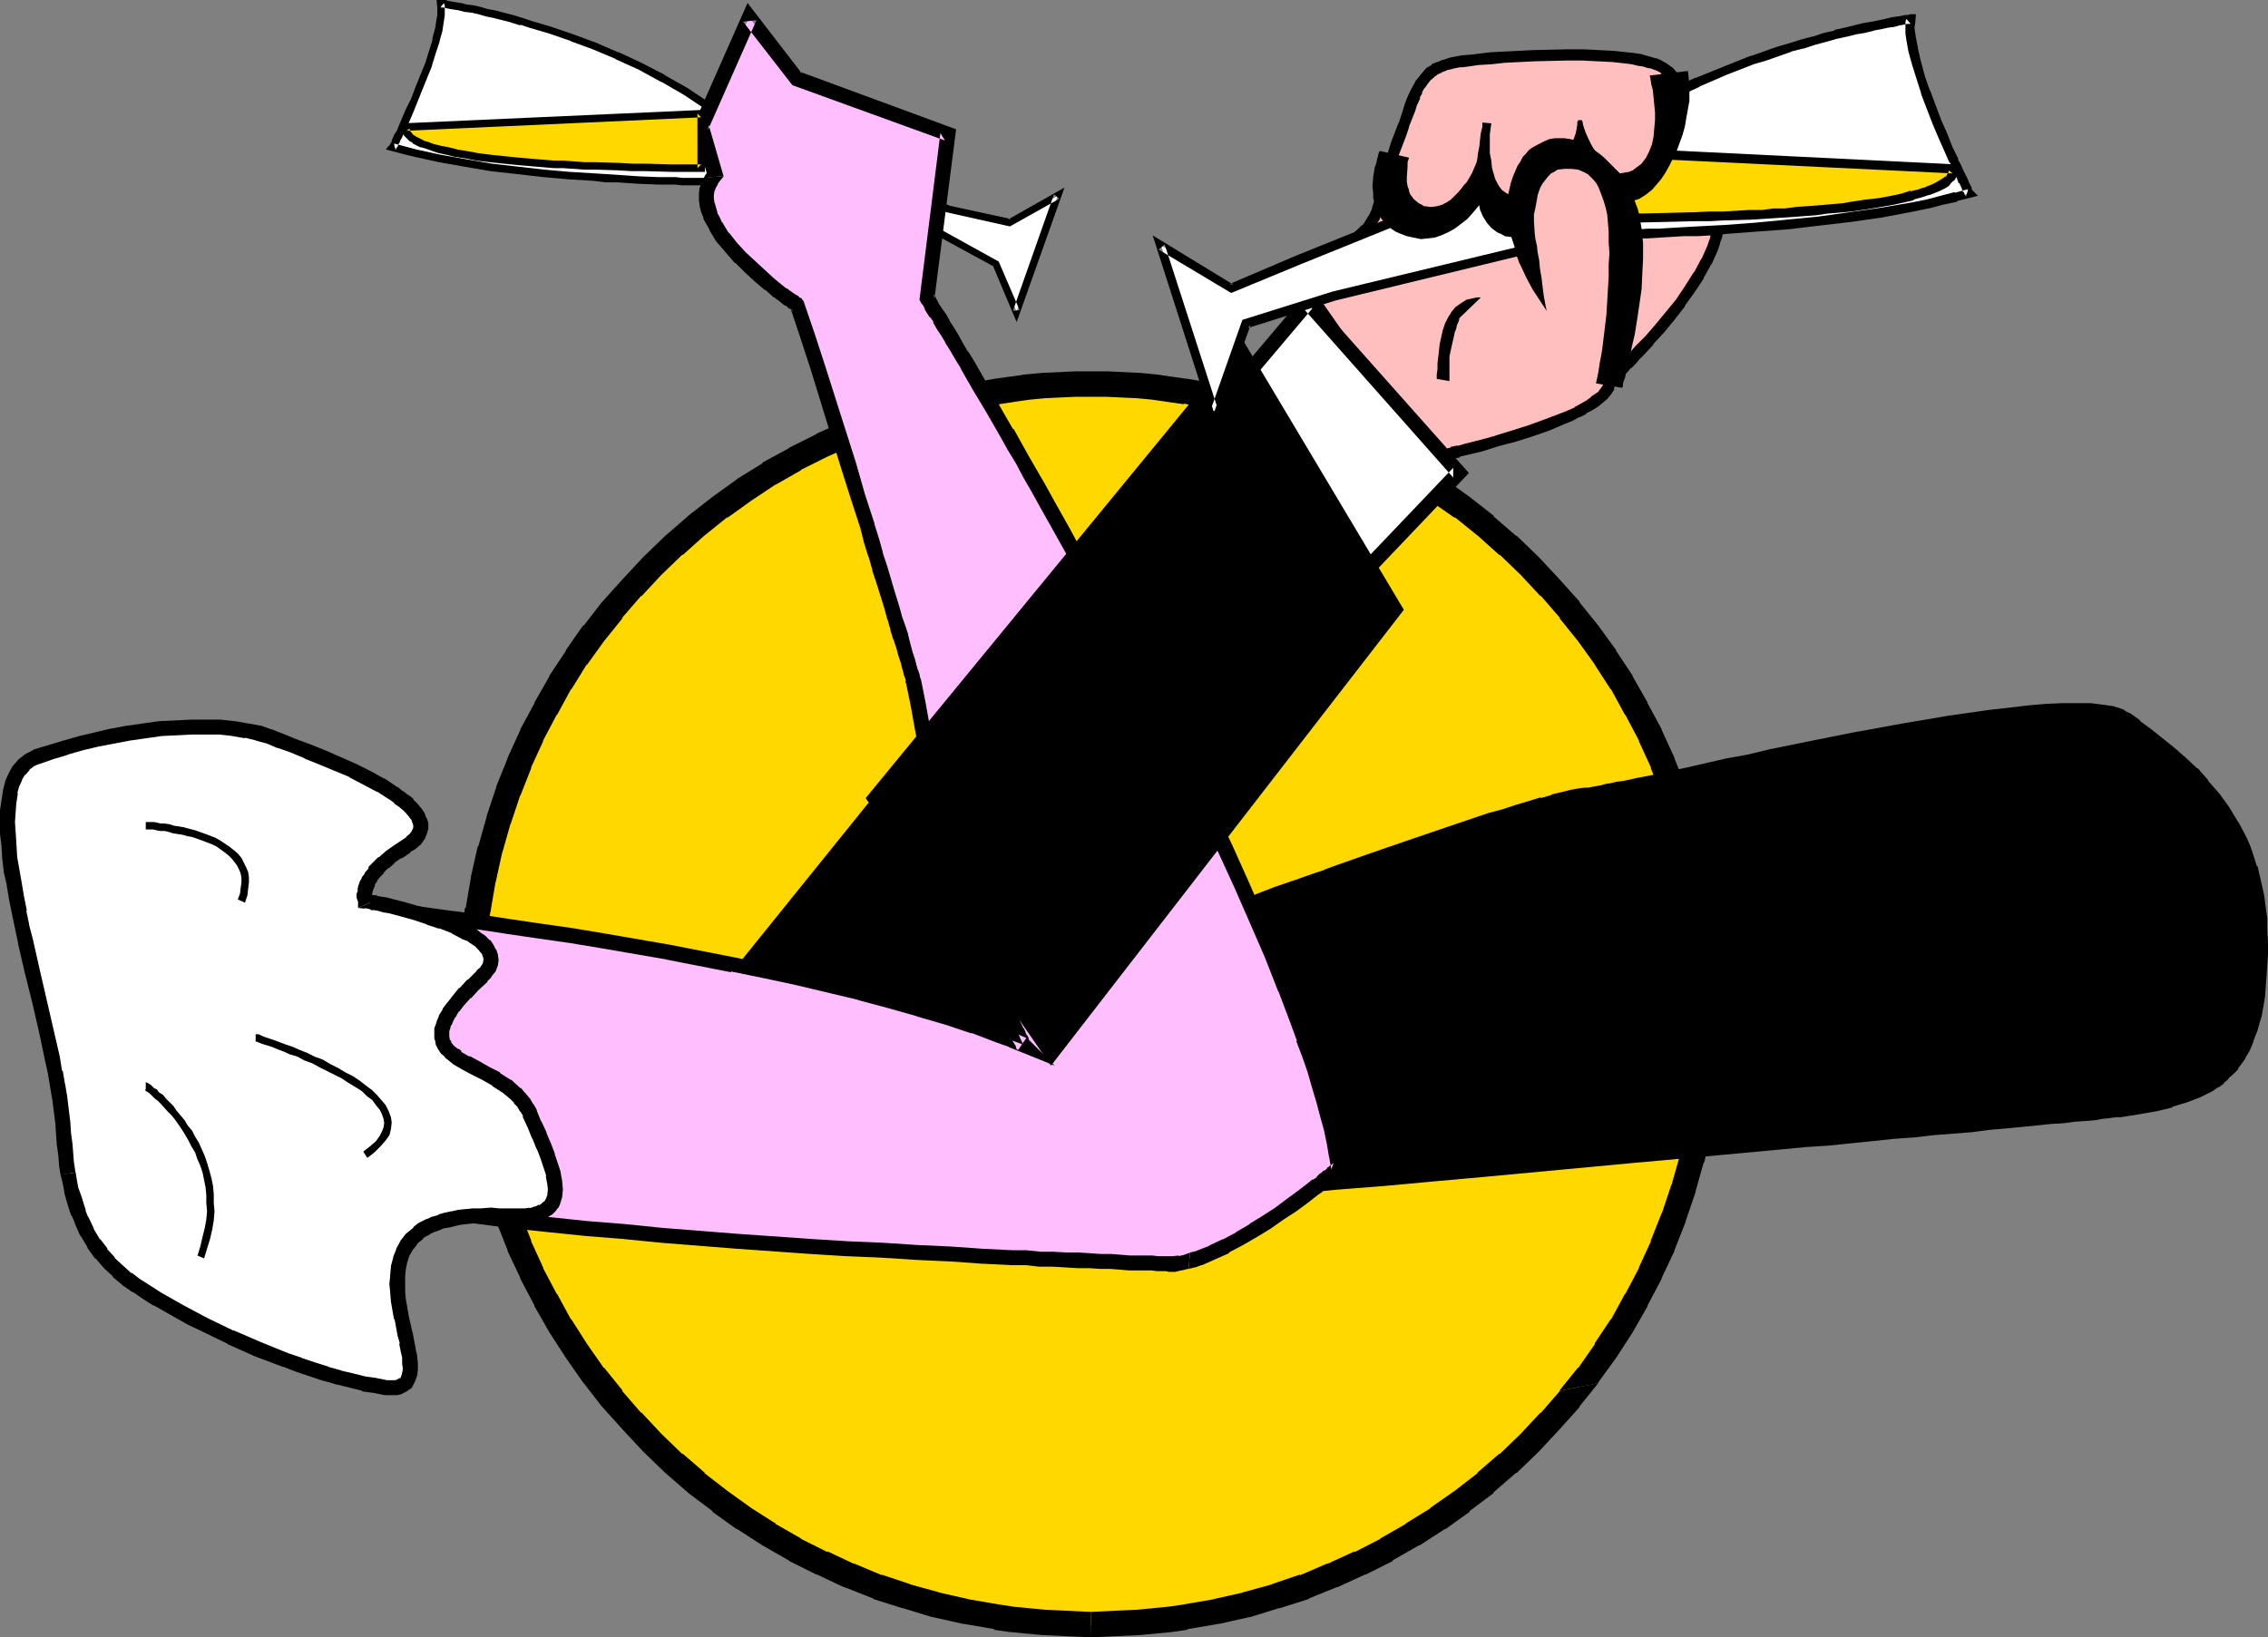 <?xml version="1.0" encoding="UTF-8" standalone="no"?>
<svg
   version="1.0"
   width="129.724mm"
   height="93.678mm"
   id="svg40"
   sodipodi:docname="Romantic Toast.wmf"
   xmlns:inkscape="http://www.inkscape.org/namespaces/inkscape"
   xmlns:sodipodi="http://sodipodi.sourceforge.net/DTD/sodipodi-0.dtd"
   xmlns="http://www.w3.org/2000/svg"
   xmlns:svg="http://www.w3.org/2000/svg">
  <rect width="100%" height="100%" fill="#808080" stroke="none"/>
  <sodipodi:namedview
     id="namedview40"
     pagecolor="#ffffff"
     bordercolor="#000000"
     borderopacity="0.25"
     inkscape:showpageshadow="2"
     inkscape:pageopacity="0.0"
     inkscape:pagecheckerboard="0"
     inkscape:deskcolor="#d1d1d1"
     inkscape:document-units="mm" />
  <defs
     id="defs1">
    <pattern
       id="WMFhbasepattern"
       patternUnits="userSpaceOnUse"
       width="6"
       height="6"
       x="0"
       y="0" />
  </defs>
  <path
     style="fill:#ffd800;fill-opacity:1;fill-rule:evenodd;stroke:none"
     d="m 235.774,351.312 -3.394,-0.162 -3.555,-0.162 -3.232,-0.162 -3.555,-0.323 -3.232,-0.323 -3.394,-0.485 -6.626,-1.131 -6.464,-1.616 -6.302,-1.778 -6.302,-2.101 -6.141,-2.424 -5.818,-2.586 -5.818,-2.909 -5.656,-3.232 -5.494,-3.555 -5.171,-3.717 -5.01,-4.04 -4.848,-4.202 -4.686,-4.363 -4.525,-4.686 -4.202,-4.848 -4.04,-5.171 -3.717,-5.171 -3.394,-5.494 -3.232,-5.656 -3.07,-5.817 -2.586,-5.817 -2.424,-6.141 -2.101,-6.141 -1.778,-6.464 -1.616,-6.464 -1.131,-6.625 -0.485,-3.232 -0.323,-3.394 -0.323,-3.555 -0.162,-3.232 -0.162,-3.555 v -3.394 -3.394 l 0.162,-3.555 0.162,-3.394 0.323,-3.394 0.323,-3.394 0.485,-3.232 1.131,-6.625 1.616,-6.464 1.778,-6.464 2.101,-6.141 2.424,-6.141 2.586,-5.979 3.07,-5.817 3.232,-5.656 3.394,-5.333 3.717,-5.333 4.04,-5.01 4.202,-4.848 4.525,-4.686 4.686,-4.363 4.848,-4.202 5.01,-4.04 5.171,-3.717 5.494,-3.555 5.656,-3.232 5.818,-2.909 5.818,-2.747 6.141,-2.262 6.302,-2.262 6.302,-1.778 6.464,-1.454 6.626,-1.131 3.394,-0.485 3.232,-0.485 3.555,-0.323 3.232,-0.162 3.555,-0.162 h 3.394 3.555 l 3.394,0.162 3.394,0.162 3.394,0.323 3.394,0.485 3.394,0.485 6.626,1.131 6.464,1.454 6.302,1.778 6.302,2.262 5.979,2.262 5.979,2.747 5.818,2.909 5.656,3.232 5.494,3.555 5.171,3.717 5.01,4.04 4.848,4.202 4.686,4.363 4.525,4.686 4.202,4.848 4.04,5.01 3.717,5.333 3.394,5.333 3.232,5.656 3.07,5.817 2.586,5.979 2.424,6.141 2.101,6.141 1.778,6.464 1.454,6.464 1.293,6.625 0.485,3.232 0.323,3.394 0.323,3.394 0.162,3.394 0.162,3.555 v 3.394 3.394 l -0.162,3.555 -0.162,3.232 -0.323,3.555 -0.323,3.394 -0.485,3.232 -1.293,6.625 -1.454,6.464 -1.778,6.464 -2.101,6.141 -2.424,6.141 -2.586,5.817 -3.07,5.817 -3.232,5.656 -3.394,5.494 -3.717,5.171 -4.04,5.171 -4.202,4.848 -4.525,4.686 -4.686,4.363 -4.848,4.202 -5.01,4.04 -5.171,3.717 -5.494,3.555 -5.656,3.232 -5.818,2.909 -5.979,2.586 -5.979,2.424 -6.302,2.101 -6.302,1.778 -6.464,1.616 -6.626,1.131 -3.394,0.485 -3.394,0.323 -3.394,0.323 -3.394,0.162 -3.394,0.162 z"
     id="path1" />
  <path
     style="fill:#000000;fill-opacity:1;fill-rule:evenodd;stroke:none"
     d="m 235.774,348.565 h 0.162 l -3.555,-0.162 h 0.162 l -3.555,-0.162 -3.394,-0.162 h 0.162 l -3.394,-0.323 v 0 l -3.394,-0.323 h 0.162 l -3.232,-0.485 v 0 l -6.626,-1.131 h 0.162 l -6.464,-1.454 h 0.162 l -6.464,-1.778 h 0.162 l -6.302,-2.101 0.162,0.162 -6.141,-2.586 0.162,0.162 -5.818,-2.747 v 0.162 l -5.818,-2.909 h 0.162 l -5.656,-3.232 h 0.162 l -5.333,-3.394 v 0 l -5.171,-3.717 v 0 l -5.01,-3.878 h 0.162 l -4.848,-4.202 v 0.162 l -4.686,-4.525 0.162,0.162 -4.363,-4.686 v 0.162 l -4.202,-4.848 h 0.162 l -4.04,-5.01 v 0.162 l -3.717,-5.333 v 0 l -3.394,-5.333 v 0.162 l -3.07,-5.656 v 0.162 l -3.07,-5.817 0.162,0.162 -2.747,-5.979 0.162,0.162 -2.424,-6.141 v 0.162 l -2.101,-6.302 v 0.162 l -1.778,-6.302 v 0.162 l -1.454,-6.625 v 0.162 l -1.131,-6.625 v 0.162 l -0.485,-3.394 v 0.162 l -0.323,-3.394 v 0 l -0.323,-3.394 v 0.162 l -0.162,-3.394 -0.162,-3.394 v 0 l -0.162,-3.555 v 0.162 l 0.162,-3.394 v 0 l 0.162,-3.394 0.162,-3.394 v 0.162 l 0.323,-3.555 v 0.162 l 0.323,-3.394 v 0.162 l 0.485,-3.394 v 0.162 l 1.131,-6.625 v 0.162 l 1.454,-6.625 v 0.162 l 1.778,-6.302 v 0.162 l 2.101,-6.302 v 0.162 l 2.424,-6.141 -0.162,0.162 2.747,-5.979 -0.162,0.162 3.07,-5.817 v 0.162 l 3.07,-5.656 v 0.162 l 3.394,-5.494 v 0.162 l 3.717,-5.171 v 0 l 4.04,-5.01 h -0.162 l 4.202,-4.848 v 0.162 l 4.363,-4.686 -0.162,0.162 4.686,-4.525 v 0.162 l 4.848,-4.363 -0.162,0.162 5.01,-4.04 v 0.162 l 5.171,-3.717 v 0 l 5.333,-3.555 -0.162,0.162 5.656,-3.232 h -0.162 l 5.818,-2.909 v 0 l 5.818,-2.586 h -0.162 l 6.141,-2.424 -0.162,0.162 6.302,-2.101 h -0.162 l 6.464,-1.778 h -0.162 l 6.464,-1.454 h -0.162 l 6.626,-1.293 v 0.162 l 3.232,-0.485 h -0.162 l 3.394,-0.485 v 0 l 3.394,-0.323 h -0.162 l 3.394,-0.162 3.555,-0.162 h -0.162 3.555 -0.162 3.394 v 0 l 3.394,0.162 3.555,0.162 h -0.162 l 3.394,0.323 h -0.162 l 3.394,0.485 v 0 l 3.394,0.485 -0.162,-0.162 6.626,1.293 h -0.162 l 6.464,1.454 h -0.162 l 6.464,1.778 h -0.162 l 6.141,2.101 V 93.726 l 5.979,2.424 h -0.162 l 5.979,2.586 v 0 l 5.656,2.909 h -0.162 l 5.656,3.232 -0.162,-0.162 5.494,3.555 h -0.162 l 5.333,3.717 v -0.162 l 5.01,4.04 -0.162,-0.162 4.848,4.363 v -0.162 l 4.686,4.525 -0.162,-0.162 4.363,4.686 v -0.162 l 4.202,4.848 h -0.162 l 4.04,5.01 v 0 l 3.717,5.171 -0.162,-0.162 3.555,5.494 v -0.162 l 3.07,5.656 v -0.162 l 3.07,5.817 -0.162,-0.162 2.747,5.979 -0.162,-0.162 2.424,6.141 v -0.162 l 2.101,6.302 v -0.162 l 1.778,6.302 v -0.162 l 1.454,6.625 v -0.162 l 1.131,6.625 v -0.162 l 0.485,3.394 v -0.162 l 0.323,3.394 v -0.162 l 0.323,3.555 v -0.162 l 0.162,3.394 0.162,3.394 v 0 3.394 -0.162 3.555 0 l -0.162,3.394 -0.162,3.394 v -0.162 l -0.323,3.394 v 0 l -0.323,3.394 v -0.162 l -0.485,3.394 v -0.162 l -1.131,6.625 v -0.162 l -1.454,6.625 v -0.162 l -1.778,6.302 v -0.162 l -2.101,6.302 v -0.162 l -2.424,6.141 0.162,-0.162 -2.747,5.979 0.162,-0.162 -3.07,5.817 v -0.162 l -3.07,5.656 v -0.162 l -3.555,5.333 h 0.162 l -3.717,5.333 v -0.162 l -4.04,5.01 h 0.162 l 8.242,-1.616 v -0.162 l 3.878,-5.333 v 0 l 3.555,-5.494 v 0 l 3.232,-5.656 v -0.162 l 3.07,-5.817 v -0.162 l 2.747,-5.817 v -0.162 l 2.424,-6.141 v -0.162 l 2.101,-6.141 v -0.162 l 1.778,-6.302 0.162,-0.162 1.454,-6.464 v -0.162 l 1.131,-6.625 h 0.162 l 0.485,-3.394 v -0.162 l 0.323,-3.232 v -0.162 l 0.323,-3.394 v -0.162 l 0.162,-3.394 0.162,-3.394 v 0 -3.555 -0.162 -3.394 0 l -0.162,-3.555 -0.162,-3.394 v 0 l -0.323,-3.555 v 0 l -0.323,-3.394 v -0.162 l -0.485,-3.232 h -0.162 l -1.131,-6.625 v -0.162 l -1.454,-6.464 -0.162,-0.162 -1.778,-6.302 v -0.162 l -2.101,-6.302 v -0.162 l -2.424,-5.979 v -0.162 l -2.747,-5.979 v -0.162 l -3.07,-5.656 v -0.162 l -3.232,-5.656 v -0.162 l -3.555,-5.333 v -0.162 l -3.878,-5.333 v 0 l -4.04,-5.01 v -0.162 l -4.363,-4.848 v 0 l -4.363,-4.686 -0.162,-0.162 -4.686,-4.525 h -0.162 l -4.848,-4.202 v -0.162 l -5.171,-4.04 v 0 l -5.171,-3.717 -0.162,-0.162 -5.494,-3.394 -0.162,-0.162 -5.656,-3.07 v -0.162 l -5.818,-2.909 -0.162,-0.162 -5.979,-2.586 -0.162,-0.162 -5.979,-2.262 -0.162,-0.162 -6.141,-2.101 h -0.162 l -6.302,-1.778 h -0.162 l -6.464,-1.616 h -0.162 l -6.626,-1.131 h -0.162 l -3.394,-0.485 v 0 l -3.394,-0.485 v 0 l -3.394,-0.323 h -0.162 l -3.394,-0.162 -3.394,-0.162 h -0.162 -3.394 -0.162 -3.394 -0.162 l -3.394,0.162 -3.394,0.162 h -0.162 l -3.394,0.323 h -0.162 l -3.232,0.485 h -0.162 l -3.394,0.485 v 0 l -6.626,1.131 h -0.162 l -6.464,1.616 h -0.162 l -6.302,1.778 h -0.162 l -6.141,2.101 -0.162,0.162 -6.141,2.262 -0.162,0.162 -5.818,2.586 -0.162,0.162 -5.818,2.909 -0.162,0.162 -5.656,3.07 v 0.162 l -5.494,3.394 -0.162,0.162 -5.171,3.717 v 0 l -5.171,4.04 -0.162,0.162 -4.848,4.202 v 0 l -4.686,4.525 -0.162,0.162 -4.363,4.686 v 0 l -4.363,4.848 -0.162,0.162 -3.878,5.01 h -0.162 l -3.717,5.333 v 0.162 l -3.555,5.333 v 0.162 l -3.232,5.656 v 0.162 l -3.07,5.656 v 0.162 l -2.747,5.979 v 0.162 l -2.424,5.979 v 0.162 l -2.101,6.302 v 0.162 l -1.778,6.302 -0.162,0.162 -1.454,6.464 v 0.162 l -1.131,6.625 h -0.162 l -0.485,3.232 v 0.162 l -0.323,3.394 v 0 l -0.323,3.555 v 0 l -0.162,3.394 -0.162,3.555 v 0 3.394 0.162 3.555 0 l 0.162,3.394 0.162,3.394 v 0.162 l 0.323,3.394 v 0.162 l 0.323,3.232 v 0.162 l 0.485,3.394 h 0.162 l 1.131,6.625 v 0.162 l 1.454,6.464 0.162,0.162 1.778,6.302 v 0.162 l 2.101,6.141 v 0.162 l 2.424,6.141 v 0.162 l 2.747,5.817 v 0.162 l 3.07,5.817 v 0.162 l 3.232,5.656 v 0 l 3.555,5.494 v 0 l 3.717,5.333 0.162,0.162 3.878,5.01 0.162,0.162 4.363,4.848 v 0 l 4.363,4.686 0.162,0.162 4.686,4.525 v 0 l 4.848,4.202 0.162,0.162 5.171,3.878 v 0.162 l 5.171,3.717 h 0.162 l 5.494,3.555 v 0 l 5.656,3.232 0.162,0.162 5.818,2.909 h 0.162 l 5.818,2.747 h 0.162 l 6.141,2.424 0.162,0.162 6.141,1.939 h 0.162 l 6.302,1.939 h 0.162 l 6.464,1.454 h 0.162 l 6.626,1.131 v 0.162 l 3.394,0.485 h 0.162 l 3.232,0.323 h 0.162 l 3.394,0.323 h 0.162 l 3.394,0.162 3.394,0.162 h 0.162 l 3.394,0.162 h 0.162 z"
     id="path2" />
  <path
     style="fill:#000000;fill-opacity:1;fill-rule:evenodd;stroke:none"
     d="m 337.259,300.732 -4.202,4.848 v -0.162 l -4.363,4.686 0.162,-0.162 -4.686,4.525 v -0.162 l -4.848,4.202 h 0.162 l -5.01,3.878 v 0 l -5.333,3.717 h 0.162 l -5.494,3.394 h 0.162 l -5.656,3.232 h 0.162 l -5.656,2.909 v -0.162 l -5.979,2.747 0.162,-0.162 -5.979,2.586 v -0.162 l -6.141,2.101 h 0.162 l -6.464,1.778 h 0.162 l -6.464,1.454 h 0.162 l -6.626,1.131 h 0.162 l -3.394,0.485 v 0 l -3.394,0.323 h 0.162 l -3.394,0.323 h 0.162 l -3.555,0.162 -3.394,0.162 v 0 l -3.394,0.162 0.162,5.494 3.394,-0.162 h 0.162 l 3.394,-0.162 3.394,-0.162 h 0.162 l 3.394,-0.323 v 0 l 3.394,-0.323 v 0 l 3.394,-0.485 0.162,-0.162 6.626,-1.131 h 0.162 l 6.464,-1.454 h 0.162 l 6.302,-1.939 h 0.162 l 6.141,-1.939 0.162,-0.162 5.979,-2.424 h 0.162 l 5.979,-2.747 h 0.162 l 5.818,-2.909 v -0.162 l 5.656,-3.232 h 0.162 l 5.494,-3.555 h 0.162 l 5.171,-3.717 v -0.162 l 5.171,-3.878 v -0.162 l 4.848,-4.202 h 0.162 l 4.686,-4.525 0.162,-0.162 4.363,-4.686 v 0 l 4.363,-4.848 v -0.162 l 4.04,-5.01 z"
     id="path3" />
  <path
     style="fill:#ffbfbf;fill-opacity:1;fill-rule:evenodd;stroke:none"
     d="m 348.732,81.768 v 0 l 0.323,-0.323 0.323,-0.323 0.323,-0.485 0.646,-0.485 0.646,-0.646 0.808,-0.808 0.808,-0.808 0.808,-0.97 0.97,-0.97 2.101,-2.424 2.262,-2.424 2.262,-2.747 2.262,-2.909 1.939,-2.909 1.939,-2.909 1.778,-3.07 0.646,-1.454 0.646,-1.454 0.485,-1.454 0.485,-1.293 0.162,-1.454 0.162,-1.293 V 46.863 l -0.162,-1.131 -26.341,-2.262 z"
     id="path4" />
  <path
     style="fill:#000000;fill-opacity:1;fill-rule:evenodd;stroke:none"
     d="m 347.763,84.515 1.939,-1.939 -0.162,0.162 0.323,-0.323 0.323,-0.485 v 0 l 0.97,-0.97 v 0.162 l 0.646,-0.646 0.162,-0.162 0.646,-0.808 v 0.162 l 0.808,-0.808 0.162,-0.162 0.808,-0.97 v 0 l 0.97,-0.97 2.101,-2.262 V 74.335 l 2.262,-2.424 2.262,-2.747 v 0 l 2.262,-2.909 v -0.162 l 2.101,-2.909 v 0 l 1.939,-2.909 v -0.162 l 1.616,-2.909 0.162,-0.162 0.646,-1.454 0.646,-1.454 v 0 l 0.485,-1.454 v -0.162 l 0.485,-1.293 v -0.162 l 0.323,-1.293 v -0.162 l 0.162,-1.454 V 46.863 46.702 l -0.323,-2.101 -28.926,-2.424 4.202,42.338 2.101,-2.909 -3.717,-38.299 -1.293,1.454 26.341,2.262 -0.97,-1.131 v 1.131 0 l 0.162,1.131 v -0.162 l -0.162,1.293 v 0 l -0.323,1.293 v -0.162 l -0.323,1.454 v -0.162 l -0.485,1.454 v 0 l -0.646,1.454 -0.646,1.454 v -0.162 l -1.616,3.07 v -0.162 l -1.939,3.07 v 0 l -1.939,2.909 v 0 l -2.262,2.747 v 0 l -2.262,2.747 -2.101,2.424 v 0 l -2.262,2.262 -0.808,0.97 v 0.162 l -0.97,0.97 0.162,-0.162 -0.97,0.808 v 0.162 l -0.808,0.808 0.162,-0.162 -0.646,0.646 -0.162,0.162 -0.97,0.97 v 0 l -0.323,0.323 0.162,-0.162 -0.162,0.162 -0.162,0.162 -0.162,0.162 2.101,0.646 z"
     id="path5" />
  <path
     style="fill:#000000;fill-opacity:1;fill-rule:evenodd;stroke:none"
     d="m 265.67,196.341 v 0 h 0.162 l 0.323,-0.162 0.323,-0.162 0.808,-0.323 1.131,-0.323 1.454,-0.646 1.778,-0.646 2.101,-0.646 2.101,-0.808 2.424,-0.97 2.586,-0.808 2.747,-1.131 2.909,-0.97 3.07,-1.131 3.232,-1.131 6.464,-2.262 13.251,-4.525 6.464,-2.101 3.07,-0.97 3.07,-0.97 2.909,-0.808 2.586,-0.808 2.586,-0.808 2.424,-0.646 2.101,-0.485 1.939,-0.485 1.778,-0.323 1.293,-0.162 h 0.646 l 0.808,-0.162 0.97,-0.162 0.97,-0.162 1.131,-0.323 1.131,-0.162 1.293,-0.323 1.454,-0.162 2.909,-0.646 3.394,-0.646 3.717,-0.808 3.878,-0.808 4.04,-0.97 4.363,-0.97 4.363,-0.808 4.686,-1.131 9.534,-1.939 9.858,-1.778 9.696,-1.939 4.848,-0.808 4.686,-0.808 4.525,-0.646 4.363,-0.646 4.363,-0.485 4.04,-0.485 3.878,-0.323 3.394,-0.162 h 3.394 1.454 1.454 l 1.293,0.162 1.293,0.162 1.131,0.162 0.97,0.162 0.97,0.323 0.808,0.323 0.808,0.323 0.485,0.323 2.424,1.778 2.262,1.778 2.424,1.778 2.586,2.101 2.424,2.262 2.586,2.262 2.262,2.586 2.424,2.747 2.101,2.909 1.939,3.232 1.778,3.394 0.808,1.939 0.808,1.939 0.646,1.939 0.485,2.101 0.485,2.101 0.485,2.262 0.323,2.424 0.323,2.262 v 2.586 l 0.162,2.586 v 2.586 l -0.162,2.424 -0.162,2.262 -0.162,2.262 -0.162,2.101 -0.323,1.939 -0.323,1.939 -0.485,1.616 -0.485,1.778 -0.485,1.454 -0.646,1.454 -0.646,1.454 -0.646,1.293 -0.808,1.131 -0.808,1.131 -0.97,1.131 -0.97,0.97 -0.97,0.808 -1.131,0.808 -1.293,0.808 -1.131,0.808 -1.293,0.485 -2.909,1.293 -3.07,0.97 -3.394,0.808 -3.717,0.646 -4.04,0.646 h -0.97 l -1.131,0.162 -1.454,0.162 -1.778,0.323 -2.101,0.162 -2.262,0.162 -2.586,0.323 -2.747,0.162 -2.909,0.323 -3.232,0.323 -3.555,0.323 -3.555,0.323 -3.878,0.485 -3.878,0.323 -4.202,0.323 -4.363,0.485 -4.363,0.323 -4.686,0.485 -4.686,0.485 -4.848,0.485 -5.01,0.323 -5.01,0.485 -10.342,0.97 -10.666,0.97 -10.666,0.97 -21.978,1.939 -10.827,1.131 -10.827,0.97 -10.504,0.97 -10.342,0.808 -5.01,0.485 -4.848,0.485 -4.848,0.323 -4.686,0.485 -4.525,0.323 -4.525,0.485 -4.202,0.323 -4.04,0.323 -3.878,0.485 -3.717,0.323 -3.555,0.323 -3.394,0.162 -3.07,0.323 -3.07,0.323 -2.586,0.323 -2.424,0.162 -2.262,0.162 -1.939,0.162 -1.616,0.162 -1.454,0.162 h -1.131 l -0.808,0.162 h -0.323 -0.162 z"
     id="path6" />
  <path
     style="fill:#000000;fill-opacity:1;fill-rule:evenodd;stroke:none"
     d="m 266.317,196.825 -0.646,0.323 h 0.323 l 0.323,-0.162 -0.323,0.162 0.323,-0.162 h 0.162 l 0.323,-0.162 0.808,-0.323 h -0.162 l 1.293,-0.485 v 0 l 1.454,-0.485 v 0 l 1.778,-0.646 v 0 l 1.939,-0.808 2.262,-0.808 v 0 l 5.01,-1.778 2.747,-0.97 2.909,-0.97 v 0 l 3.07,-1.131 h -0.162 l 3.232,-1.131 6.464,-2.262 13.251,-4.525 9.696,-3.07 2.909,-0.97 2.909,-0.97 2.747,-0.808 -0.162,0.162 2.586,-0.646 0.162,-0.162 2.262,-0.646 v 0 l 2.101,-0.485 1.939,-0.485 v 0 l 1.616,-0.323 1.454,-0.162 h -0.162 0.808 v 0 l 0.808,-0.162 h 0.162 l 0.808,-0.162 v 0 l 0.97,-0.162 v 0 l 1.131,-0.323 v 0 l 1.131,-0.162 v 0 l 1.293,-0.323 v 0 l 1.454,-0.162 v 0 l 3.07,-0.646 3.232,-0.646 3.717,-0.808 3.878,-0.808 4.04,-0.97 4.363,-0.97 4.525,-0.808 4.525,-1.131 9.696,-1.939 9.696,-1.778 h -0.162 l 9.858,-1.939 4.686,-0.808 4.848,-0.808 4.525,-0.646 4.363,-0.646 v 0 l 4.202,-0.485 4.202,-0.485 3.717,-0.323 3.555,-0.162 h -0.162 3.394 1.454 v 0 h 1.293 l 1.454,0.162 1.131,0.162 v 0 l 1.131,0.162 0.97,0.162 v 0 l 0.97,0.323 -0.162,-0.162 0.97,0.323 h -0.162 l 0.646,0.323 v 0 l 0.646,0.485 h -0.162 l 2.424,1.616 v 0 l 2.262,1.778 2.424,1.778 2.586,2.101 h -0.162 l 2.586,2.262 2.424,2.262 v -0.162 l 2.424,2.586 v 0 l 2.262,2.747 h -0.162 l 2.262,2.909 v 0 l 1.939,3.232 v -0.162 l 1.616,3.555 v -0.162 l 0.808,1.939 0.808,1.939 v -0.162 l 0.646,2.101 v -0.162 l 0.485,2.101 0.485,2.101 v 0 l 0.485,2.262 0.323,2.262 v 0 l 0.323,2.424 v 2.424 0 l 0.162,2.586 v 2.586 -0.162 l -0.162,2.424 -0.162,2.424 -0.162,2.101 v 0 l -0.162,2.101 -0.323,1.939 -0.323,1.939 v -0.162 l -0.485,1.778 -0.485,1.778 0.162,-0.162 -0.646,1.616 v -0.162 l -0.646,1.454 -0.646,1.454 v -0.162 l -0.646,1.454 0.162,-0.162 -0.808,1.293 v -0.162 l -0.808,1.131 v 0 l -0.97,0.97 h 0.162 l -1.131,0.97 v 0 l -0.97,0.808 h 0.162 l -1.131,0.808 v 0 l -1.131,0.808 v 0 l -1.293,0.646 v 0 l -1.293,0.646 h 0.162 l -2.909,1.131 h 0.162 l -3.232,0.97 h 0.162 l -3.394,0.808 v 0 l -3.717,0.646 -4.04,0.646 h -0.808 v 0 l -1.131,0.162 h -0.162 l -1.454,0.162 v 0 l -1.616,0.323 -2.101,0.162 -2.262,0.162 -2.586,0.323 -2.747,0.162 -3.07,0.323 -3.232,0.323 -3.394,0.323 -3.555,0.323 -3.878,0.485 -4.04,0.323 -4.04,0.323 -4.363,0.485 -4.363,0.323 -4.686,0.485 -4.686,0.485 -4.848,0.323 -5.01,0.485 -5.01,0.485 -10.342,0.97 -10.666,0.97 -10.827,0.97 -32.805,3.07 -10.666,0.97 -10.666,0.97 -10.181,0.808 -5.01,0.485 -5.01,0.485 -4.686,0.323 -4.686,0.485 -4.686,0.323 -4.363,0.485 -4.202,0.323 -4.04,0.323 -4.04,0.485 -3.717,0.323 -3.555,0.323 -3.394,0.162 -3.07,0.323 -2.909,0.323 -2.747,0.162 -2.424,0.323 -2.101,0.162 -1.939,0.162 -1.778,0.162 -1.293,0.162 h -1.131 l -0.808,0.162 v 0 h -0.485 0.162 -0.162 l 0.485,1.293 48.965,-66.578 -0.97,-1.293 -50.096,68.194 h 1.778 v 0 h 0.485 v 0 l 0.808,-0.162 h 1.131 l 1.293,-0.162 1.778,-0.162 1.939,-0.162 2.101,-0.162 2.424,-0.162 2.747,-0.323 2.909,-0.323 3.07,-0.162 3.394,-0.323 3.555,-0.323 3.717,-0.323 4.04,-0.485 4.04,-0.323 4.202,-0.323 4.363,-0.485 4.525,-0.323 4.686,-0.485 4.848,-0.323 5.01,-0.485 4.848,-0.485 10.342,-0.808 10.504,-0.97 10.827,-0.97 32.805,-3.07 10.827,-0.97 10.504,-0.97 10.504,-0.97 5.01,-0.485 5.01,-0.323 4.686,-0.485 4.848,-0.485 4.525,-0.485 4.525,-0.323 4.202,-0.485 4.202,-0.323 4.04,-0.323 3.717,-0.485 3.717,-0.323 3.394,-0.323 3.232,-0.323 3.07,-0.323 2.747,-0.162 2.424,-0.323 2.424,-0.162 1.939,-0.162 1.778,-0.323 h 0.162 l 1.454,-0.162 h -0.162 l 1.293,-0.162 v 0 h 0.97 l 4.04,-0.646 3.717,-0.646 v 0 l 3.394,-0.808 v -0.162 l 3.232,-0.97 v 0 l 2.909,-1.131 v 0 l 1.293,-0.646 v 0 l 1.293,-0.646 v 0 l 1.131,-0.808 h 0.162 l 1.131,-0.808 v -0.162 l 0.97,-0.808 v -0.162 l 1.131,-0.97 v 0 l 0.97,-0.97 v -0.162 l 0.808,-1.131 v 0 l 0.808,-1.131 V 228.66 l 0.808,-1.293 v 0 l 0.646,-1.454 0.485,-1.454 v 0 l 0.646,-1.616 v 0 l 0.485,-1.778 0.485,-1.616 v -0.162 l 0.323,-1.778 0.323,-1.939 0.162,-2.101 v -0.162 l 0.162,-2.101 0.162,-2.424 0.162,-2.424 v 0 -2.586 l -0.162,-2.586 v -0.162 -2.424 l -0.323,-2.424 v 0 l -0.323,-2.424 -0.485,-2.262 v 0 l -0.485,-2.101 -0.485,-2.101 h -0.162 l -0.646,-2.101 v 0 l -0.646,-1.939 -0.808,-1.939 v 0 l -1.778,-3.394 -0.162,-0.162 -1.939,-3.232 v 0 l -2.101,-2.909 v 0 l -2.424,-2.747 v -0.162 l -2.262,-2.586 h -0.162 l -2.424,-2.262 -2.586,-2.262 v 0 l -2.424,-1.939 -2.424,-1.939 -2.424,-1.778 v -0.162 l -2.262,-1.616 h -0.162 l -0.646,-0.323 v 0 l -0.646,-0.485 h -0.162 l -0.808,-0.323 h -0.162 l -0.97,-0.323 v 0 l -1.131,-0.162 -1.131,-0.162 v 0 l -1.293,-0.162 -1.293,-0.162 h -1.454 v 0 h -1.454 -3.394 v 0 l -3.555,0.162 -3.717,0.323 -4.04,0.485 -4.363,0.485 v 0 l -4.525,0.646 -4.525,0.646 -4.686,0.808 -4.848,0.808 -9.696,1.778 h -0.162 l -9.696,1.939 -9.534,1.939 -4.686,1.131 -4.525,0.808 -4.202,0.97 -4.202,0.97 -3.878,0.808 -3.555,0.808 -3.394,0.646 -2.909,0.646 v 0 l -1.293,0.162 h -0.162 l -1.293,0.323 v 0 l -1.131,0.162 v 0 l -1.131,0.323 v 0 l -0.97,0.162 v 0 l -0.97,0.162 h 0.162 l -0.808,0.162 v 0 h -0.646 -0.162 l -1.293,0.162 -1.778,0.323 v 0 l -1.939,0.485 -2.101,0.485 -0.162,0.162 -2.262,0.646 v -0.162 l -2.586,0.808 v 0 l -2.747,0.808 -2.909,0.97 -3.07,0.808 -9.534,3.232 -13.251,4.525 -6.464,2.262 -3.232,1.131 v 0 l -3.07,1.131 h 0.162 l -2.909,0.97 -2.747,0.97 -5.171,1.778 v 0 l -2.101,0.808 -2.101,0.808 h 0.162 l -1.778,0.646 h -0.162 l -1.454,0.485 h 0.162 l -1.293,0.485 v 0 l -0.808,0.323 h -0.323 0.162 l -0.485,0.162 h -0.162 0.323 -0.323 z"
     id="path7" />
  <path
     style="fill:#ffffff;fill-opacity:1;fill-rule:evenodd;stroke:none"
     d="m 204.909,45.247 13.251,2.909 10.504,-5.817 -8.888,25.048 -4.525,-10.342 -16.16,-8.888 -46.056,-8.888 h -2.909 -1.131 -1.454 l -1.616,-0.162 h -1.778 -1.778 l -2.101,-0.162 h -2.101 l -2.262,-0.162 -2.424,-0.162 h -2.424 l -2.586,-0.323 -5.494,-0.323 -5.494,-0.485 -5.656,-0.646 -5.656,-0.646 -5.656,-0.97 -5.494,-0.97 -5.171,-1.131 -2.586,-0.646 -2.424,-0.646 h 0.162 v -0.162 l 0.162,-0.323 0.162,-0.485 0.323,-0.485 0.323,-0.808 0.323,-0.646 0.485,-0.808 0.808,-1.939 0.97,-2.262 0.97,-2.262 1.131,-2.586 1.939,-5.171 0.97,-2.747 0.646,-2.424 0.646,-2.424 0.323,-2.101 0.162,-0.97 V 2.262 1.454 L 95.182,0.808 h 0.162 0.323 0.323 l 0.646,0.162 0.808,0.162 0.97,0.162 1.131,0.162 1.131,0.323 1.454,0.162 1.454,0.323 1.616,0.485 1.778,0.323 1.778,0.485 1.939,0.485 1.939,0.646 2.101,0.485 4.363,1.454 4.525,1.616 4.848,1.778 5.01,1.939 4.848,2.424 5.01,2.586 4.848,2.909 4.848,3.07 z"
     id="path8" />
  <path
     style="fill:#000000;fill-opacity:1;fill-rule:evenodd;stroke:none"
     d="m 204.585,45.894 13.736,3.07 10.666,-5.979 -1.131,-0.97 -8.888,25.209 1.454,-0.162 -4.525,-10.504 -16.645,-9.211 -46.056,-8.888 h -3.07 v 0 h -1.131 -1.454 v 0 l -1.454,-0.162 h -0.162 -1.778 -1.778 l -4.202,-0.162 v 0 l -2.262,-0.162 -2.424,-0.162 -2.424,-0.162 -2.586,-0.162 -5.333,-0.323 -5.494,-0.485 -5.656,-0.646 v 0 l -5.656,-0.646 -5.656,-0.97 -5.494,-0.97 v 0 l -5.171,-1.131 -2.424,-0.646 v 0 l -2.424,-0.646 0.323,1.454 0.162,-0.162 0.162,-0.485 -0.162,0.162 0.323,-0.323 0.162,-0.485 v 0 l 0.323,-0.485 v -0.162 l 0.323,-0.646 v 0.162 l 0.323,-0.808 v 0 l 0.323,-0.808 0.97,-1.939 0.97,-2.262 0.97,-2.424 0.97,-2.424 2.101,-5.171 v -0.162 l 0.808,-2.586 0.808,-2.424 V 8.888 L 95.667,6.625 V 6.464 l 0.323,-2.101 v 0 L 96.152,3.232 V 2.424 1.293 L 95.99,0.646 95.182,1.616 h 0.162 -0.162 0.323 v 0 h 0.485 -0.162 l 0.646,0.162 v 0 L 97.283,1.939 v 0 l 0.97,0.162 v 0 l 1.131,0.162 h -0.162 l 1.293,0.323 h 0.162 l 1.293,0.162 v 0 l 1.454,0.323 1.616,0.485 1.616,0.323 1.939,0.485 1.939,0.485 h -0.162 l 2.101,0.646 V 5.333 l 1.939,0.646 4.363,1.293 4.686,1.616 h -0.162 l 4.848,1.778 5.01,2.101 h -0.162 l 5.01,2.262 5.01,2.747 -0.162,-0.162 5.01,2.909 4.848,3.232 51.874,22.139 0.646,-1.454 -51.874,-22.139 h 0.162 l -4.848,-3.232 -4.848,-2.747 -0.162,-0.162 -5.01,-2.586 -4.848,-2.262 h -0.162 l -4.848,-2.101 -4.848,-1.778 v 0 l -4.686,-1.616 -4.363,-1.293 -1.939,-0.646 v 0 l -2.101,-0.646 v 0 l -1.939,-0.485 -1.778,-0.485 -1.778,-0.323 -1.616,-0.485 -1.454,-0.323 v 0 l -1.454,-0.162 v 0 L 99.707,0.646 H 99.545 L 98.576,0.485 v 0 L 97.606,0.323 v 0 L 96.798,0.162 v 0 L 96.313,0 h -0.162 -0.485 0.162 -0.323 -1.131 l 0.162,1.616 v -0.162 0.808 0 0.97 l -0.162,0.97 V 4.04 L 94.051,6.302 V 6.141 l -0.646,2.424 0.162,-0.162 -0.808,2.586 -0.808,2.586 v 0 l -2.101,5.171 -0.97,2.586 -1.131,2.262 -0.97,2.262 -0.808,1.939 -0.323,0.808 v -0.162 l -0.485,0.808 v 0 l -0.323,0.808 v -0.162 l -0.162,0.485 v 0.162 l -0.162,0.485 V 30.865 l -0.323,0.485 v 0.162 l 0.162,-0.323 -0.97,1.131 3.717,0.97 v 0 l 2.586,0.646 5.171,1.131 v 0 l 5.494,0.97 5.656,0.97 5.818,0.646 v 0 l 5.656,0.646 5.494,0.485 5.333,0.323 2.586,0.323 h 2.586 l 2.262,0.162 2.424,0.162 v 0 l 4.202,0.162 h 1.778 1.778 v 0 l 1.454,0.162 h 0.162 1.454 -0.162 1.293 v 0 h 2.909 -0.162 l 46.056,8.888 -0.323,-0.162 16.322,8.888 -0.323,-0.323 5.171,12.281 10.342,-29.087 -12.282,6.949 0.646,-0.162 -13.413,-2.909 h 0.162 z"
     id="path9" />
  <path
     style="fill:#ffbfbf;fill-opacity:1;fill-rule:evenodd;stroke:none"
     d="m 284.254,65.285 23.594,33.935 h 0.162 0.323 l 0.485,-0.162 0.646,-0.162 0.97,-0.162 0.97,-0.323 1.293,-0.162 1.131,-0.323 1.454,-0.323 1.616,-0.323 3.232,-0.97 3.555,-0.97 3.555,-0.97 3.717,-1.293 3.555,-1.293 3.394,-1.293 1.616,-0.646 1.454,-0.808 1.293,-0.646 1.293,-0.808 1.131,-0.646 0.97,-0.808 0.97,-0.808 0.646,-0.808 0.485,-0.646 0.162,-0.808 0.485,-2.909 0.162,-3.07 0.162,-3.07 v -3.232 l -0.162,-3.232 -0.323,-3.232 -0.323,-3.07 -0.323,-3.07 -0.485,-2.909 -0.485,-2.424 -0.323,-2.424 -0.485,-2.101 -0.162,-0.808 -0.162,-0.808 -0.162,-0.646 -0.162,-0.485 -0.162,-0.485 v -0.323 -0.162 -0.162 0 l 0.162,-0.162 h 0.162 l 0.323,-0.162 0.97,-0.485 1.131,-0.646 1.293,-0.646 1.616,-0.97 1.616,-0.97 1.778,-0.97 3.394,-2.101 1.616,-1.131 1.454,-1.131 1.454,-1.131 0.97,-0.97 0.808,-0.97 0.323,-0.485 0.162,-0.323 0.485,-1.939 0.323,-1.939 v -2.101 l -0.323,-2.262 -0.162,-1.131 -0.323,-0.97 -0.97,-2.262 -0.808,-0.97 -0.808,-0.97 -0.808,-0.97 -1.131,-0.808 -0.485,-0.323 -0.808,-0.485 -0.808,-0.323 -1.131,-0.323 -1.131,-0.323 -1.131,-0.162 -1.293,-0.162 -1.293,-0.162 -3.07,-0.323 -3.07,-0.323 h -3.394 -3.394 -6.949 l -3.394,0.162 -3.232,0.162 -2.909,0.323 -2.586,0.323 h -1.293 l -2.101,0.323 -0.97,0.162 -1.454,0.323 -1.454,0.323 -1.293,0.485 -0.97,0.485 -0.97,0.646 -0.808,0.808 -0.646,0.97 -0.646,0.808 -0.646,1.131 -0.646,1.293 -0.485,1.454 -0.646,1.454 -0.485,1.616 -0.323,0.808 -0.323,0.97 -0.646,1.939 -0.808,2.262 -0.808,2.101 -0.646,1.939 -0.485,1.616 -0.485,1.616 -0.485,1.454 -0.323,1.293 -0.323,1.293 -0.162,0.97 -0.646,1.939 -0.646,1.778 -0.97,1.616 -0.808,0.808 -0.646,0.808 -1.778,1.616 -1.939,1.778 -1.939,1.616 -1.778,1.778 -1.454,1.939 -0.646,0.97 -0.485,0.97 -0.323,0.97 -0.162,0.97 v 1.131 z"
     id="path10" />
  <path
     style="fill:#000000;fill-opacity:1;fill-rule:evenodd;stroke:none"
     d="m 282.961,65.77 24.402,34.743 h 0.808 0.485 v -0.162 h 0.485 l 0.646,-0.323 v 0.162 l 0.808,-0.162 0.162,-0.162 0.97,-0.162 v 0 l 1.131,-0.162 0.162,-0.162 1.131,-0.323 v 0.162 l 1.454,-0.323 v -0.162 l 1.454,-0.323 3.394,-0.808 3.555,-1.131 v 0 l 3.717,-0.97 3.555,-1.131 v 0 l 3.717,-1.293 v 0 l 3.394,-1.454 v 0 l 1.616,-0.646 1.454,-0.808 h 0.162 l 1.293,-0.646 v -0.162 l 1.293,-0.646 v 0 l 1.293,-0.808 v 0 l 0.97,-0.808 v 0 l 0.97,-0.808 0.808,-0.97 v 0 l 0.646,-0.97 0.162,-0.97 0.162,-0.162 0.485,-2.909 v 0 l 0.162,-3.07 v -0.162 l 0.162,-3.07 v 0 l -0.162,-3.232 v -0.162 -3.232 0 l -0.323,-3.232 -0.323,-3.07 -0.323,-3.07 v 0 l -0.485,-2.909 -0.485,-2.586 v 0 l -0.485,-2.424 -0.323,-1.939 -0.162,-0.808 -0.162,-0.162 -0.162,-0.646 v 0 -0.646 l -0.162,-0.646 h -0.162 v -0.485 0.162 -0.323 l -0.162,-0.485 v 0.485 -0.162 l -1.131,1.293 h 0.485 l 0.485,-0.485 -0.323,0.162 h 0.323 -0.162 l 0.323,-0.162 0.162,-0.162 0.97,-0.485 -0.162,0.162 1.131,-0.646 h 0.162 L 349.702,43.47 v -0.162 l 1.616,-0.808 1.616,-0.97 1.778,-0.97 v 0 l 3.394,-2.262 v 0 l 1.616,-1.131 h 0.162 l 1.454,-1.131 h 0.162 l 1.293,-0.97 V 34.905 l 1.131,-0.97 v -0.162 l 0.808,-0.97 0.162,-0.162 0.162,-0.485 0.162,-0.162 0.162,-0.323 v -0.162 l 0.485,-1.939 0.162,-0.162 0.162,-1.939 v -0.162 l 0.162,-2.101 v -0.162 l -0.323,-2.101 v -0.162 l -0.162,-1.131 h -0.162 l -0.323,-1.131 v -0.323 l -0.97,-2.101 -0.162,-0.162 -0.646,-0.97 -0.162,-0.162 -0.808,-0.97 v 0 l -0.808,-0.97 -0.162,-0.162 -1.131,-0.808 -0.162,-0.162 -0.646,-0.323 v 0 l -0.808,-0.485 v 0 L 358.105,12.605 h -0.162 l -1.131,-0.323 -1.131,-0.323 v 0 L 354.55,11.635 h -0.162 l -1.131,-0.162 -1.454,-0.162 v 0 l -3.07,-0.323 v 0 l -3.232,-0.162 -3.232,-0.162 h -3.555 l -6.949,0.162 h -0.162 l -3.232,0.162 -3.232,0.162 v 0 l -3.07,0.162 -2.586,0.323 -1.293,0.162 -2.101,0.162 v 0 l -0.97,0.162 v 0 l -1.616,0.323 v 0 l -1.454,0.485 h -0.162 l -1.131,0.485 h -0.162 l -1.131,0.485 v 0.162 l -1.131,0.646 -0.808,0.97 -0.162,0.162 -0.646,0.808 -0.808,0.97 v 0.162 l -0.646,1.131 v 0 l -0.646,1.293 v 0 l -0.646,1.454 v 0 l -0.485,1.454 -0.485,1.616 -0.323,0.97 v 0 l -0.323,0.97 v -0.162 l -0.808,2.101 -0.808,2.101 -0.646,2.101 -0.646,1.939 v 0.162 l -0.646,1.778 -0.323,1.454 v 0 l -0.485,1.454 v 0 l -0.323,1.454 -0.323,1.131 -0.162,0.97 v 0 l -0.646,1.939 0.162,-0.162 -0.808,1.778 v -0.162 l -0.97,1.616 0.162,-0.162 -0.646,0.808 v -0.162 l -0.808,0.808 v 0 l -1.778,1.616 h 0.162 l -1.939,1.778 -1.939,1.778 v 0 l -1.939,1.778 v 0 l -1.616,1.939 v 0.162 l -0.485,0.97 h -0.162 l -0.485,0.97 v 0.162 l -0.485,1.131 -0.162,1.131 v 1.454 l 0.162,1.454 2.424,-0.646 -0.162,-1.131 v 0.162 -1.131 0.323 l 0.162,-0.97 v 0.162 l 0.323,-0.97 v 0 l 0.485,-0.97 v 0.162 l 0.485,-0.97 v 0.162 l 1.454,-1.939 -0.162,0.162 1.778,-1.778 v 0 l 1.939,-1.778 1.939,-1.616 v 0 l 1.778,-1.616 0.162,-0.162 0.646,-0.808 v 0 l 0.646,-0.808 0.162,-0.162 0.97,-1.616 0.162,-0.162 0.646,-1.778 h 0.162 l 0.485,-1.939 v -0.162 l 0.323,-0.97 0.323,-1.293 0.323,-1.293 v 0.162 l 0.323,-1.616 v 0 l 0.485,-1.616 0.485,-1.616 v 0 l 0.646,-1.939 0.808,-2.101 0.808,-2.101 0.646,-1.939 v -0.162 l 0.323,-0.808 v 0 l 0.323,-0.808 0.646,-1.616 0.485,-1.616 v 0.162 l 0.646,-1.454 h -0.162 l 0.646,-1.131 h -0.162 l 0.646,-1.131 v 0.162 l 0.646,-0.97 0.646,-0.808 -0.162,0.162 0.97,-0.808 -0.323,0.162 0.97,-0.646 h -0.162 l 1.131,-0.485 h -0.162 l 1.293,-0.485 h -0.162 l 1.454,-0.323 h -0.162 l 1.616,-0.323 h -0.162 0.97 -0.162 l 2.262,-0.323 1.131,-0.162 2.747,-0.162 2.909,-0.323 v 0 l 3.232,-0.162 3.232,-0.162 v 0 l 6.949,-0.162 h 3.394 v 0 l 3.232,0.162 3.232,0.162 v 0 l 2.909,0.323 v 0 l 1.293,0.162 1.293,0.323 v 0 l 1.131,0.162 v 0 l 0.97,0.323 1.131,0.162 h -0.323 l 0.97,0.323 v 0 l 0.646,0.323 v 0 l 0.646,0.323 h -0.323 l 1.131,0.808 h -0.162 l 0.97,0.808 v 0 l 0.808,0.97 -0.162,-0.162 0.646,1.131 v -0.162 l 0.97,2.101 v -0.323 l 0.162,1.131 v 0 l 0.323,1.131 v -0.162 l 0.162,2.262 v -0.162 2.101 -0.162 l -0.323,2.101 0.162,-0.323 -0.485,1.939 v -0.323 l -0.162,0.485 V 30.865 l -0.162,0.485 v -0.162 l -0.808,0.97 0.162,-0.162 -1.131,1.131 0.162,-0.162 -1.454,1.131 h 0.162 l -1.454,1.131 v 0 l -1.616,1.131 v -0.162 l -3.394,2.262 v 0 l -1.778,0.97 -1.616,0.97 -1.454,0.808 v 0 l -1.454,0.646 h 0.162 l -1.293,0.646 v 0 l -0.97,0.485 h 0.323 -0.323 l -0.162,0.162 -0.485,0.162 -0.162,0.323 0.808,-0.485 h -1.293 v 1.616 l 0.162,0.323 -0.162,-0.162 0.162,0.323 v 0.162 l 0.162,0.485 -0.162,-0.162 0.162,0.646 0.162,0.646 v 0 l 0.323,0.808 h -0.162 l 0.162,0.808 0.485,1.939 0.485,2.424 v 0 l 0.323,2.424 0.485,2.909 v 0 l 0.323,2.909 0.323,3.232 0.323,3.07 v 0 l 0.162,3.232 v 0 3.232 -0.162 3.232 -0.162 l -0.323,3.07 v 0 l -0.485,2.909 0.162,-0.323 -0.323,0.808 0.162,-0.323 -0.485,0.808 v 0 l -0.646,0.808 0.323,-0.162 -0.97,0.646 v 0 l -0.97,0.646 h 0.162 l -1.131,0.808 v 0 l -1.131,0.646 v 0 l -1.454,0.808 h 0.162 l -1.454,0.646 -1.616,0.646 v 0 l -3.394,1.293 v 0 l -3.555,1.293 v 0 l -3.555,1.131 -3.717,1.131 h 0.162 l -3.555,0.97 -3.232,0.808 -1.616,0.485 0.162,-0.162 -1.454,0.323 -0.162,0.162 -1.131,0.323 v -0.162 l -1.131,0.323 h -0.162 l -0.97,0.323 v -0.162 l -0.808,0.162 -0.162,0.162 -0.646,0.162 -0.485,0.162 0.162,-0.162 -0.323,0.162 h 0.162 -0.162 l 1.131,0.485 -23.755,-34.097 0.162,0.646 z"
     id="path11" />
  <path
     style="fill:#000000;fill-opacity:1;fill-rule:evenodd;stroke:none"
     d="m 268.579,73.365 -111.019,137.681 59.307,25.209 76.275,-95.504 z"
     id="path12" />
  <path
     style="fill:#ffbfff;fill-opacity:1;fill-rule:evenodd;stroke:none"
     d="m 154.489,37.814 -0.646,0.97 -0.485,0.97 -0.485,1.131 -0.162,1.131 v 1.131 l 0.162,1.131 0.323,1.131 0.323,1.131 0.646,1.131 0.646,1.293 1.454,2.262 1.778,2.262 2.101,2.262 2.101,2.101 2.101,1.939 2.101,1.778 1.778,1.454 0.97,0.646 0.646,0.646 0.808,0.485 0.485,0.323 0.646,0.323 0.162,0.323 0.323,0.162 v 0 l 2.262,6.787 2.262,6.949 4.525,14.059 2.101,6.949 2.101,6.625 1.939,6.464 0.97,3.232 0.97,3.07 0.808,2.909 0.97,2.747 0.808,2.747 0.646,2.586 0.808,2.424 0.646,2.262 0.646,2.101 0.485,1.778 0.485,1.778 0.485,1.616 0.485,1.293 0.162,1.131 0.323,0.808 0.323,0.646 v 0.485 0 l 0.97,4.686 0.808,4.525 0.97,4.363 0.808,4.363 0.97,4.04 0.97,4.04 0.97,3.878 0.97,3.717 0.97,3.555 1.131,3.394 0.97,3.232 0.97,3.232 0.97,2.909 0.97,2.909 0.97,2.747 0.808,2.586 0.97,2.424 0.808,2.262 0.808,2.101 0.808,1.939 0.808,1.939 0.646,1.616 0.646,1.616 0.646,1.293 0.485,1.293 0.485,0.97 0.485,0.808 0.323,0.808 0.323,0.646 0.162,0.323 0.162,0.323 v 0 l -2.586,-0.97 -2.586,-1.131 -5.494,-1.939 -5.818,-1.778 -6.141,-1.939 -6.302,-1.778 -6.464,-1.616 -6.787,-1.778 -6.787,-1.454 -6.787,-1.616 -7.11,-1.293 -14.059,-2.747 -13.898,-2.424 -6.949,-1.131 -6.626,-0.97 -6.626,-0.97 -6.464,-0.97 -6.141,-0.808 -5.979,-0.808 -5.656,-0.646 -5.333,-0.646 -4.848,-0.646 -2.424,-0.323 -2.262,-0.162 -2.101,-0.323 -1.939,-0.162 -1.939,-0.323 -1.778,-0.162 -1.778,-0.162 -1.454,-0.162 -1.454,-0.162 -1.293,-0.162 h -1.131 l -0.97,-0.162 h -0.97 l -0.646,-0.162 h -0.646 l -0.485,-0.162 h -0.323 l 9.05,62.377 2.262,0.485 2.424,0.646 2.586,0.646 2.586,0.485 2.909,0.646 2.909,0.485 3.07,0.646 3.07,0.485 3.232,0.485 3.394,0.485 6.787,0.97 7.272,0.97 7.595,0.97 7.595,0.808 7.918,0.808 8.08,0.646 8.08,0.808 16.16,1.293 8.242,0.485 7.918,0.646 7.757,0.485 7.757,0.323 7.434,0.485 7.11,0.323 6.787,0.485 3.232,0.162 3.394,0.162 h 2.909 l 3.07,0.323 h 2.909 l 2.747,0.162 2.586,0.162 h 2.424 l 2.424,0.162 h 2.262 l 2.101,0.162 1.939,0.162 h 1.778 1.454 1.616 l 1.131,0.162 h 1.131 0.97 l 0.646,0.162 h 0.97 l 1.293,-0.323 1.293,-0.323 1.293,-0.323 1.454,-0.485 2.909,-1.131 2.909,-1.293 2.909,-1.616 3.07,-1.778 2.909,-1.778 2.747,-1.939 2.586,-1.939 2.424,-1.616 2.101,-1.778 1.131,-0.646 0.808,-0.808 0.808,-0.646 0.808,-0.485 0.485,-0.646 0.646,-0.485 0.323,-0.323 0.323,-0.162 0.162,-0.162 0.162,-0.162 -0.485,-2.747 -0.646,-2.747 -0.646,-3.07 -0.646,-3.07 -0.97,-3.07 -0.808,-3.232 -1.131,-3.394 -1.131,-3.232 -1.131,-3.555 -1.293,-3.394 -2.586,-7.272 -3.07,-7.433 -3.07,-7.433 -3.394,-7.757 -3.555,-7.757 -3.717,-7.918 -3.878,-7.757 -7.757,-15.675 -4.04,-7.595 -3.878,-7.595 -3.878,-7.272 -3.878,-7.272 -3.878,-6.949 -3.717,-6.625 -1.778,-3.232 -1.778,-3.07 -1.778,-3.07 -1.616,-2.909 -1.616,-2.909 -3.07,-5.333 -1.454,-2.424 -1.454,-2.424 -1.293,-2.262 -1.293,-2.262 -1.293,-1.939 -1.131,-1.939 -0.97,-1.778 -0.97,-1.616 -0.808,-1.293 -0.808,-1.454 -0.646,-1.131 -0.646,-0.97 -0.485,-0.808 -0.323,-0.646 -0.323,-0.485 -0.162,-0.162 -0.162,-0.162 4.525,-35.551 L 172.265,17.129 161.923,3.717 151.581,27.472 Z"
     id="path13" />
  <path
     style="fill:#000000;fill-opacity:1;fill-rule:evenodd;stroke:none"
     d="m 153.035,38.299 0.162,-1.454 -0.808,1.131 -0.485,1.131 -0.162,0.162 -0.323,0.97 -0.162,0.323 -0.162,1.131 v 1.616 l 0.162,1.131 v 0.162 l 0.323,1.293 v 0 l 0.485,1.131 v 0.323 l 0.646,1.131 0.646,1.131 v 0.162 l 1.454,2.424 0.162,0.162 1.939,2.262 v 0 l 1.939,2.262 h 0.162 l 2.101,2.101 2.101,1.939 v 0 l 2.101,1.778 h 0.162 l 1.778,1.616 h 0.162 l 0.808,0.646 -0.162,-0.162 0.808,0.646 0.162,0.162 0.646,0.485 h 0.162 l 0.485,0.323 h -0.162 l 0.485,0.323 v 0 l 0.485,0.323 0.323,0.162 -0.323,-0.323 v 0.162 l -0.323,-0.646 2.262,6.787 2.262,6.949 6.464,21.008 2.101,6.625 2.101,6.464 v 0 l 0.808,3.232 v 0 l 0.97,3.07 v -0.162 l 0.808,2.909 v 0.162 l 0.97,2.909 0.808,2.586 v 0 l 0.808,2.586 v 0 l 0.646,2.424 v -0.162 l 0.646,2.262 v 0.162 l 0.646,2.101 v -0.162 l 0.646,1.939 0.485,1.778 0.485,1.454 0.323,1.293 0.323,1.131 v 0.162 l 0.323,0.808 v 0 l 0.162,0.646 -0.162,-0.162 0.162,0.646 0.162,0.323 -0.162,-0.485 0.97,4.686 0.808,4.525 0.808,4.363 0.162,0.162 0.97,4.202 0.808,4.04 1.131,4.04 0.808,3.878 v 0.162 l 1.131,3.555 0.97,3.717 0.97,3.394 v 0 l 0.97,3.232 1.939,6.302 v 0 l 0.97,2.909 v -0.162 l 0.97,2.747 0.808,2.586 h 0.162 l 0.97,2.586 h -0.162 l 0.808,2.262 h 0.162 l 0.808,2.101 v 0 l 0.808,1.939 v 0 l 0.646,1.939 0.808,1.616 v 0.162 l 0.646,1.454 0.646,1.293 v 0 l 0.485,1.131 v 0.162 l 0.485,0.97 v 0.162 l 0.485,0.808 v -0.162 l 0.162,0.808 0.162,0.162 0.323,0.646 -0.162,-0.323 0.323,0.485 v 0.162 l 0.162,0.485 0.323,0.162 1.778,-2.586 -2.586,-1.131 v 0 l -2.747,-0.97 -5.494,-1.939 v -0.162 l -5.818,-1.778 -6.141,-1.939 v 0 l -6.302,-1.616 -6.464,-1.778 h -0.162 l -6.626,-1.616 -6.787,-1.616 h -0.162 l -6.949,-1.454 -6.949,-1.454 v 0 l -14.059,-2.747 v 0 l -14.059,-2.424 -6.787,-1.131 -6.787,-0.97 -6.626,-0.97 -6.302,-0.97 -6.141,-0.808 H 97.768 l -5.818,-0.808 -5.818,-0.808 -5.171,-0.485 -5.01,-0.646 -2.424,-0.323 -2.101,-0.162 -2.262,-0.323 -1.939,-0.162 -1.939,-0.323 -1.778,-0.162 -1.616,-0.162 -1.616,-0.162 h -0.162 l -1.293,-0.162 -1.293,-0.162 v 0 h -1.131 l -0.97,-0.162 h -0.162 -0.808 l -0.808,-0.162 h 0.162 -0.646 0.162 l -0.485,-0.162 h -2.424 l 9.373,65.285 3.232,0.808 h 0.162 l 2.424,0.646 2.424,0.485 h 0.162 l 2.586,0.646 v 0 l 2.747,0.646 h 0.162 l 2.909,0.485 v 0 l 3.07,0.646 3.07,0.485 h 0.162 l 3.232,0.485 3.232,0.485 6.949,0.97 v 0 l 7.272,0.97 7.434,0.97 7.757,0.808 7.918,0.808 v 0 l 8.08,0.646 8.08,0.808 16.322,1.293 15.998,1.131 7.757,0.485 h 0.162 l 7.595,0.323 v 0 l 7.434,0.485 v 0 l 7.272,0.323 6.787,0.485 3.232,0.162 3.232,0.162 h 3.07 v 0 l 2.909,0.323 h 0.162 2.747 l 2.747,0.162 2.586,0.162 h 2.586 l 2.424,0.162 h 2.101 l 2.101,0.162 v 0 l 1.939,0.162 v 0 h 1.778 1.616 1.616 -0.162 l 1.293,0.162 v 0 h 0.97 1.131 -0.162 l 0.646,0.162 h 1.293 l 1.293,-0.323 h 0.162 l 1.293,-0.323 h 0.162 l 0.323,-3.555 h 0.162 l -1.454,0.485 h 0.162 l -1.454,0.323 0.162,-0.162 -1.293,0.162 h 0.323 -0.97 0.162 -0.646 -0.162 -0.97 0.162 -1.131 v 0 l -1.293,-0.162 v 0 h -1.616 0.162 -1.616 -1.778 v 0 l -1.939,-0.162 v 0 l -2.101,-0.162 h -2.262 l -2.262,-0.162 -2.586,-0.162 h -2.586 l -2.747,-0.162 h -2.909 0.162 l -3.07,-0.323 v 0 h -3.07 l -3.232,-0.162 -3.232,-0.162 -6.949,-0.485 -7.11,-0.323 v 0 l -7.434,-0.485 v 0 l -7.595,-0.323 v 0 l -7.757,-0.485 -16.16,-1.131 -16.322,-1.293 -7.918,-0.808 -8.08,-0.646 v 0 l -7.757,-0.808 -7.757,-0.808 -7.595,-0.97 -7.11,-0.97 v 0 l -6.949,-0.97 -3.232,-0.485 -3.232,-0.485 v 0 l -3.07,-0.485 -3.07,-0.646 h -0.162 l -2.909,-0.485 h 0.162 l -2.747,-0.485 h -0.162 l -2.586,-0.646 v 0 l -2.586,-0.485 -2.424,-0.646 h 0.162 l -2.424,-0.646 1.293,1.293 -8.888,-62.215 -1.778,1.778 h 0.323 -0.162 l 0.485,0.162 v 0 h 0.485 0.162 l 0.646,0.162 h 0.97 -0.162 l 1.131,0.162 h 1.131 v 0 l 1.293,0.162 1.454,0.162 v 0 l 1.454,0.162 1.778,0.162 1.778,0.323 1.778,0.162 2.101,0.162 2.101,0.323 2.262,0.162 2.262,0.323 5.01,0.646 5.333,0.646 5.656,0.646 5.979,0.808 h -0.162 l 6.302,0.808 6.302,0.97 6.626,0.97 6.787,0.97 6.787,1.131 14.059,2.424 h -0.162 l 14.059,2.747 v -0.162 l 7.11,1.454 6.787,1.454 v 0 l 6.787,1.616 6.787,1.616 h -0.162 l 6.626,1.778 6.302,1.778 h -0.162 l 6.141,1.778 5.818,1.939 -0.162,-0.162 5.494,2.101 2.747,0.97 h -0.162 l 10.019,4.04 -5.656,-5.656 0.162,0.323 v -0.162 0 l -0.162,-0.323 v -0.162 l -0.323,-0.646 v 0.162 l -0.323,-0.646 v -0.162 l -0.485,-0.97 v 0.162 l -0.485,-1.131 v 0.162 l -0.485,-1.293 v 0 l -0.646,-1.454 -0.646,-1.454 v 0.162 l -0.646,-1.778 -0.808,-1.778 v 0 l -0.646,-1.939 v 0 l -0.97,-2.262 0.162,0.162 -0.808,-2.262 h -0.162 l -0.97,-2.424 h 0.162 l -0.97,-2.586 -0.808,-2.747 v 0 l -1.131,-2.909 v 0 l -1.939,-6.141 -0.97,-3.232 v 0 l -0.97,-3.394 -0.97,-3.555 -0.97,-3.717 v 0 l -0.97,-3.717 -0.97,-4.04 -0.97,-4.202 -0.97,-4.202 0.162,0.162 -0.97,-4.525 -0.808,-4.525 -0.97,-4.848 -0.162,-0.323 0.162,0.485 v -0.323 l -0.162,-0.162 -0.162,-0.808 v 0 l -0.323,-0.97 v 0.162 l -0.323,-1.131 -0.323,-1.293 -0.485,-1.454 -0.485,-1.778 -0.485,-1.939 V 137.196 l -0.646,-1.939 v 0 l -0.808,-2.262 v -0.162 l -0.646,-2.262 v 0 l -0.808,-2.586 v 0 l -0.808,-2.747 -0.808,-2.747 v 0 l -0.97,-2.909 v -0.162 l -0.808,-2.909 v 0 l -0.97,-3.07 v -0.162 l -2.101,-6.464 -1.939,-6.787 -6.626,-20.846 -2.262,-6.949 -2.424,-7.11 -0.485,-0.646 -0.485,-0.162 0.323,0.162 -0.323,-0.162 v -0.162 l -0.485,-0.323 -0.323,-0.162 -0.485,-0.323 v 0 l -0.646,-0.485 0.162,0.162 -0.808,-0.646 h -0.162 l -0.808,-0.646 v 0 l -1.778,-1.454 v 0 l -1.939,-1.778 v 0 l -2.101,-1.939 -2.101,-1.939 v 0 l -1.939,-2.101 v 0 l -1.778,-2.262 v 0.162 l -1.454,-2.424 v 0.162 l -0.485,-1.131 -0.646,-1.131 0.162,0.162 -0.323,-1.131 v 0 l -0.323,-1.131 v 0.162 l -0.162,-0.97 v 0.162 -1.131 0.162 l 0.162,-1.131 v 0.323 l 0.323,-0.97 v 0.162 l 0.485,-0.97 -0.162,0.162 1.293,-1.616 z"
     id="path14" />
  <path
     style="fill:#000000;fill-opacity:1;fill-rule:evenodd;stroke:none"
     d="m 256.944,274.392 1.293,-0.323 h 0.162 l 1.293,-0.485 h 0.162 l 2.909,-1.293 v 0 l 2.909,-1.293 v -0.162 l 3.07,-1.616 v 0 l 3.07,-1.778 v 0 l 2.909,-1.778 v 0 l 2.747,-1.939 2.747,-1.778 2.424,-1.778 v 0 l 2.262,-1.778 0.97,-0.646 v -0.162 l 0.808,-0.646 h 0.162 l 0.808,-0.646 h -0.162 l 0.808,-0.485 v -0.162 l 0.646,-0.646 v 0.162 l 0.485,-0.485 -0.162,0.162 0.485,-0.323 0.162,-0.323 0.323,-0.323 -0.162,0.323 0.323,-0.323 0.808,-0.646 -0.646,-3.555 v -0.162 l -0.646,-2.909 v 0.162 l -0.646,-3.07 v 0 l -0.808,-3.07 v 0 l -0.808,-3.232 -0.97,-3.232 v 0 l -0.97,-3.394 -1.131,-3.394 v 0 l -1.131,-3.394 h -0.162 l -1.131,-3.555 -2.747,-7.272 v 0 l -3.07,-7.272 -3.07,-7.595 -3.394,-7.757 v 0 l -3.555,-7.918 -3.717,-7.757 v 0 l -3.878,-7.757 v -0.162 l -7.757,-15.513 -7.918,-15.352 -3.878,-7.272 -4.04,-7.11 v -0.162 l -3.717,-6.949 -3.717,-6.625 -1.778,-3.232 -1.778,-3.07 -1.778,-3.07 -1.616,-2.909 -1.616,-2.909 h -0.162 l -3.07,-5.333 h 0.162 l -1.454,-2.424 h -0.162 l -1.454,-2.424 h 0.162 l -1.293,-2.262 -1.293,-2.262 v 0 l -1.293,-2.101 v 0.162 l -1.131,-1.939 v 0 l -0.97,-1.778 v 0 l -0.97,-1.616 -0.97,-1.454 0.162,0.162 -0.808,-1.454 v 0 l -0.808,-1.131 v 0 l -0.646,-0.97 -0.485,-0.808 0.162,0.162 -0.485,-0.808 v 0 l -0.162,-0.485 -0.162,-0.162 -0.162,-0.162 0.162,0.162 -0.162,-0.162 0.162,0.97 4.686,-36.683 -33.774,-12.443 0.646,0.646 -11.958,-15.513 -11.797,26.664 3.232,10.989 3.394,-0.162 -3.232,-11.15 -0.162,1.131 10.504,-23.755 -2.909,0.323 10.666,13.736 32.966,11.958 -0.97,-1.616 -4.525,36.036 0.323,0.646 0.323,0.485 -0.162,-0.323 0.323,0.485 v 0 l 0.323,0.646 v 0.162 l 0.485,0.808 0.646,0.97 v -0.162 l 0.808,1.131 h -0.162 l 0.808,1.454 v 0 l 0.97,1.454 0.97,1.616 -0.162,-0.162 1.131,1.778 v 0 l 1.131,1.939 v 0 l 1.293,2.101 -0.162,-0.162 1.293,2.262 1.293,2.262 v 0 l 1.454,2.424 v 0 l 1.454,2.424 v 0 l 3.07,5.333 v 0 l 1.616,2.909 1.778,2.909 1.616,3.07 1.778,3.07 1.778,3.232 3.717,6.625 3.878,6.949 v 0 l 3.878,7.11 3.878,7.433 7.918,15.19 7.918,15.513 v 0 l 3.717,7.918 v 0 l 3.555,7.757 3.555,7.757 v 0 l 3.394,7.757 3.232,7.433 2.909,7.433 v -0.162 l 2.747,7.272 1.293,3.555 h -0.162 l 1.293,3.394 v 0 l 1.131,3.232 0.97,3.394 v 0 l 0.97,3.232 0.808,3.07 v 0 l 0.808,2.909 v 0 l 0.646,3.07 v 0 l 0.485,2.909 v -0.162 l 0.485,2.747 0.485,-1.454 -0.162,0.162 0.323,-0.323 -0.323,0.323 -0.485,0.485 0.162,-0.323 -0.323,0.323 -0.162,0.162 -0.485,0.323 v 0.162 l -0.646,0.485 v -0.162 l -0.646,0.646 h -0.162 l -0.808,0.808 h 0.162 l -0.97,0.646 v -0.162 l -0.97,0.808 -2.101,1.616 v 0 l -2.424,1.778 -2.586,1.939 -2.747,1.778 v 0 l -2.909,1.778 h 0.162 l -3.07,1.778 h 0.162 l -3.07,1.616 0.162,-0.162 -3.07,1.454 h 0.162 l -2.909,1.131 h 0.162 l -1.454,0.323 z"
     id="path15" />
  <path
     style="fill:#ffffff;fill-opacity:1;fill-rule:evenodd;stroke:none"
     d="m 79.022,194.886 v 0 h 0.323 l 0.485,0.162 0.646,0.162 h 0.808 l 0.97,0.162 0.97,0.323 1.131,0.323 2.586,0.646 2.747,0.646 3.07,0.97 2.747,0.97 2.909,1.131 2.424,1.293 1.131,0.646 1.131,0.646 0.808,0.646 0.808,0.808 0.646,0.646 0.485,0.808 0.323,0.808 v 0.808 l -0.162,0.97 -0.323,0.808 -0.646,0.97 -0.808,0.808 -1.939,1.939 -1.778,1.778 -1.293,1.616 -1.293,1.454 -0.808,1.293 -0.808,1.293 -0.485,1.131 -0.323,1.131 v 0.97 0.808 l 0.162,0.808 0.485,0.808 0.485,0.808 0.646,0.485 0.646,0.646 0.808,0.646 1.939,1.131 2.101,1.131 2.262,1.131 2.262,1.293 2.101,1.454 2.101,1.616 0.808,0.97 0.97,0.97 0.646,1.131 0.646,1.293 0.97,2.424 1.131,2.262 0.97,2.424 0.808,2.101 0.646,1.939 0.485,1.939 0.323,1.778 0.162,1.616 -0.162,1.293 -0.323,1.293 -0.323,0.485 -0.323,0.485 -0.485,0.485 -0.646,0.485 -0.646,0.323 -0.646,0.323 -0.808,0.162 -0.97,0.162 -0.97,0.162 h -1.131 -1.293 -1.293 -2.101 l -1.939,-0.162 -1.778,0.162 h -1.778 l -1.778,0.162 -1.454,0.162 -1.454,0.323 -1.293,0.323 -1.293,0.323 -1.131,0.323 -0.97,0.485 -0.97,0.485 -0.97,0.485 -0.808,0.646 -1.293,1.293 -1.131,1.293 -0.808,1.616 -0.646,1.616 -0.323,1.616 -0.162,1.778 -0.162,1.778 0.162,1.778 0.162,1.939 0.646,3.717 0.808,3.555 0.323,1.616 0.323,1.616 0.323,1.454 v 1.454 l 0.162,1.293 -0.162,1.131 -0.323,0.97 -0.485,0.808 -0.646,0.646 -0.97,0.323 -0.485,0.162 h -0.808 -0.646 -0.808 l -2.262,-0.485 -2.424,-0.323 -2.586,-0.646 -2.747,-0.646 -2.747,-0.808 -3.07,-0.97 -2.909,-0.97 -2.909,-1.131 -5.979,-2.424 -5.979,-2.424 -5.656,-2.747 -2.586,-1.454 -2.586,-1.293 -4.848,-2.747 -2.262,-1.454 -2.262,-1.454 -2.101,-1.454 -1.939,-1.778 -1.939,-1.778 -1.616,-1.939 -1.778,-2.262 -1.293,-2.424 -1.293,-2.747 -0.646,-1.454 -0.485,-1.454 -0.485,-1.616 -0.485,-1.778 -0.485,-1.778 -0.323,-1.939 -0.323,-1.939 -0.162,-2.101 -0.162,-2.262 -0.323,-2.262 -0.162,-2.424 -0.323,-2.586 -0.323,-2.586 -0.485,-2.909 -0.485,-2.909 -0.646,-2.909 L 9.858,222.681 8.565,216.379 6.949,209.915 5.494,203.451 4.848,200.38 4.202,197.31 3.555,194.078 3.07,191.169 2.586,188.261 2.101,185.514 1.939,182.766 1.616,180.181 v -2.424 -2.424 l 0.323,-2.101 0.323,-1.939 0.485,-1.778 0.646,-1.616 0.808,-1.454 0.97,-1.131 1.131,-0.97 1.454,-0.646 3.232,-0.97 3.232,-1.131 3.394,-0.808 3.232,-0.808 3.555,-0.808 3.394,-0.646 3.394,-0.485 3.555,-0.485 3.232,-0.162 3.394,-0.162 h 3.232 3.07 l 2.909,0.323 2.747,0.485 2.424,0.485 2.424,0.808 1.131,0.323 1.293,0.485 2.747,1.131 3.07,1.131 3.232,1.293 6.626,2.909 3.07,1.616 2.909,1.616 2.747,1.616 1.131,0.97 1.131,0.808 0.97,0.808 0.808,0.808 0.646,0.97 0.646,0.808 0.323,0.808 0.323,0.808 v 0.808 l -0.162,0.808 -0.485,0.808 -0.646,0.808 -0.808,0.808 -1.131,0.646 -1.939,1.293 -1.616,1.131 -1.293,1.131 -1.131,1.131 -0.808,0.97 -0.808,1.131 -0.485,0.808 -0.323,0.808 -0.323,0.808 -0.162,0.646 -0.162,0.646 v 0.485 l 0.162,0.485 v 0.162 l 0.162,0.162 z"
     id="path16" />
  <path
     style="fill:#000000;fill-opacity:1;fill-rule:evenodd;stroke:none"
     d="m 77.406,196.341 1.616,0.162 -0.323,-0.162 0.808,0.162 v 0 l 0.646,0.162 v 0.162 h 0.808 v 0 l 0.97,0.162 h -0.162 l 1.131,0.323 1.131,0.162 v 0 l 2.424,0.646 2.909,0.808 2.909,0.97 h -0.162 l 2.909,0.97 -0.162,-0.162 2.909,1.131 h -0.162 l 2.424,1.293 1.293,0.485 h -0.162 l 0.97,0.646 0.97,0.646 -0.323,-0.162 0.808,0.808 -0.162,-0.162 0.646,0.808 -0.162,-0.323 0.485,0.808 -0.162,-0.162 0.323,0.808 -0.162,-0.485 0.162,0.808 v -0.323 l -0.162,0.808 0.162,-0.323 -0.323,0.808 0.162,-0.323 -0.646,0.97 0.162,-0.162 -0.97,0.808 h 0.162 l -1.939,1.939 h -0.162 l -1.616,1.778 h -0.162 l -1.293,1.616 -1.131,1.454 -0.162,0.162 -0.97,1.293 v 0.162 l -0.808,1.293 v 0.162 l -0.485,1.131 v 0.162 l -0.485,1.293 v 1.131 0.162 0.97 l 0.162,0.323 0.162,0.97 0.485,0.97 v 0 l 0.646,0.97 0.808,0.646 v 0.162 l 0.808,0.646 v 0 l 0.808,0.646 0.162,0.162 1.939,1.131 v 0 l 2.101,1.131 2.262,1.131 v 0 l 2.262,1.293 h -0.162 l 2.262,1.454 -0.162,-0.162 1.939,1.616 -0.162,-0.162 0.97,0.97 h -0.162 l 0.97,0.97 -0.162,-0.162 0.646,1.131 v -0.162 l 0.646,1.131 h -0.162 l 1.131,2.424 v 0 l 0.97,2.424 v -0.162 l 0.97,2.424 v -0.162 l 0.808,2.101 v 0 l 0.646,1.939 v 0 l 0.646,1.939 -0.162,-0.162 0.323,1.778 v -0.162 l 0.162,1.454 v -0.162 l -0.162,1.454 0.162,-0.485 -0.485,1.293 0.162,-0.323 -0.323,0.485 0.162,-0.162 -0.323,0.485 0.162,-0.162 -0.485,0.323 v 0 l -0.485,0.485 0.162,-0.162 -0.485,0.323 v -0.162 l -0.646,0.323 h 0.162 l -0.808,0.162 h 0.162 l -0.97,0.323 0.162,-0.162 -0.97,0.162 h 0.162 -1.131 v 0 h -1.293 0.162 -1.293 -2.262 l -1.778,-0.162 h -0.162 l -1.939,0.162 h -1.778 v 0 l -1.616,0.162 h -0.162 l -1.454,0.162 -1.454,0.323 h -0.162 l -1.454,0.323 v 0 l -1.131,0.323 -0.162,0.162 -1.131,0.323 h -0.162 l -0.97,0.485 h -0.162 l -0.97,0.485 v 0 l -0.97,0.485 -0.162,0.162 -0.808,0.646 v 0.162 l -1.616,1.293 -1.131,1.454 -0.162,0.323 -0.808,1.454 v 0.162 l -0.646,1.616 v 0.162 l -0.485,1.778 v 0.162 l -0.162,1.778 v 0.162 l -0.162,1.616 v 0.323 l 0.162,1.778 v 0 l 0.162,1.939 v 0 l 0.646,3.717 0.162,0.162 0.646,3.555 v 0 l 0.485,1.616 h -0.162 l 0.323,1.616 v 0 l 0.323,1.454 v -0.162 1.454 0 l 0.162,1.131 v -0.162 l -0.162,1.131 v -0.323 l -0.162,0.97 v -0.323 l -0.323,0.97 0.323,-0.646 -0.646,0.646 0.323,-0.323 -0.97,0.485 0.485,-0.162 -0.646,0.162 h 0.162 -0.646 v 0 h -0.646 0.162 -0.808 0.162 l -2.424,-0.485 h 0.162 l -2.424,-0.323 v 0 l -2.586,-0.646 -2.747,-0.646 h 0.162 l -2.909,-0.808 h 0.162 l -3.07,-0.97 -2.909,-0.97 h 0.162 l -2.909,-0.97 v 0 l -5.979,-2.424 -5.979,-2.586 0.162,0.162 -5.656,-2.747 v 0 l -2.747,-1.454 -2.424,-1.293 v 0 l -4.848,-2.747 v 0 l -2.262,-1.454 -2.262,-1.454 0.162,0.162 -2.101,-1.616 v 0.162 l -1.939,-1.778 0.162,0.162 -1.939,-1.778 h 0.162 l -1.778,-1.939 h 0.162 l -1.616,-2.101 v 0.162 l -1.454,-2.424 0.162,0.162 -1.293,-2.747 v 0.162 l -0.646,-1.616 0.162,0.162 -0.485,-1.454 -0.485,-1.616 v 0 l -0.646,-1.778 v 0.162 l -0.323,-1.778 -0.323,-1.939 v 0.162 l -3.232,0.485 v 0 l 0.485,1.939 0.323,1.778 v 0.162 l 0.485,1.778 v 0 l 0.485,1.616 0.485,1.454 0.162,0.162 0.646,1.454 v 0.162 l 1.131,2.586 0.162,0.162 1.454,2.424 v 0.162 l 1.616,2.262 h 0.162 l 1.778,2.101 v 0 l 1.939,1.778 v 0.162 l 1.939,1.616 0.162,0.162 2.101,1.454 h 0.162 l 2.101,1.454 2.262,1.454 h 0.162 l 4.848,2.747 v 0 l 2.586,1.454 2.747,1.293 v 0 l 5.656,2.747 0.162,0.162 5.818,2.586 5.979,2.262 h 0.162 l 2.909,1.131 v 0 l 2.909,0.97 2.909,0.97 h 0.162 l 2.747,0.808 h 0.162 l 2.586,0.646 2.586,0.646 0.162,0.162 2.424,0.323 v 0 l 2.424,0.485 v 0 h 0.808 0.162 0.646 0.162 0.646 0.162 l 0.808,-0.162 1.293,-0.646 1.131,-0.808 0.646,-1.293 0.485,-1.293 0.162,-1.293 v -0.162 -1.293 0 l -0.162,-1.454 v -0.162 l -0.323,-1.454 v -0.162 l -0.323,-1.616 v 0 l -0.323,-1.778 v 0.162 L 88.395,284.734 v 0 l -0.646,-3.717 v 0.162 l -0.162,-1.939 v 0.162 -1.939 0.162 -1.778 0.162 l 0.162,-1.778 v 0.162 l 0.323,-1.616 v 0.162 l 0.485,-1.616 v 0.162 l 0.808,-1.454 -0.162,0.323 1.131,-1.454 -0.323,0.162 1.454,-1.131 h -0.162 l 0.808,-0.646 -0.162,0.162 0.97,-0.485 h -0.162 l 0.97,-0.485 v 0 l 0.97,-0.323 v 0 l 1.131,-0.485 h -0.162 l 1.131,-0.162 v 0 l 1.454,-0.323 h -0.162 l 1.454,-0.323 1.454,-0.162 h -0.162 l 1.778,-0.162 h -0.162 1.778 l 1.939,-0.162 h -0.162 l 1.939,0.162 h 2.101 1.293 v 0 h 1.293 v 0 h 1.131 0.162 l 0.97,-0.162 h 0.162 l 0.97,-0.162 h 0.162 l 0.808,-0.323 h 0.162 l 0.646,-0.323 h 0.162 l 0.646,-0.485 0.808,-0.485 v 0 l 0.646,-0.646 0.485,-0.646 0.162,-0.162 0.323,-0.646 0.485,-1.616 0.162,-1.616 v -0.162 l -0.162,-1.616 v -0.162 l -0.323,-1.778 v -0.162 l -0.646,-1.939 v 0 l -0.646,-1.939 v -0.162 l -0.808,-2.101 v 0 l -0.97,-2.262 v -0.162 l -1.131,-2.424 v 0.162 l -0.97,-2.424 v -0.162 l -0.646,-1.131 -0.162,-0.162 -0.646,-1.131 -0.162,-0.162 -0.808,-0.97 -0.162,-0.162 -0.808,-0.97 h -0.162 l -1.939,-1.778 h -0.162 l -2.262,-1.454 v -0.162 l -2.262,-1.131 v 0 l -2.262,-1.293 -2.101,-1.131 v 0.162 l -1.939,-1.131 h 0.323 l -0.808,-0.646 v 0.162 l -0.808,-0.646 0.162,0.162 -0.646,-0.646 0.162,0.162 -0.485,-0.646 h 0.162 l -0.485,-0.646 0.162,0.323 -0.162,-0.808 v 0.323 -0.97 0.162 -0.808 0.162 l 0.323,-0.97 -0.162,0.162 0.646,-1.131 -0.162,0.162 0.646,-1.293 v 0.162 l 0.808,-1.454 v 0.162 l 1.131,-1.454 1.454,-1.616 v 0.162 l 1.616,-1.778 v 0 l 1.939,-1.778 v -0.162 l 0.808,-0.808 0.162,-0.323 0.808,-0.97 0.485,-1.293 0.162,-1.131 -0.162,-1.293 -0.323,-0.97 -0.162,-0.162 -0.485,-0.97 -0.646,-0.97 h -0.162 l -0.808,-0.808 -0.162,-0.162 -0.97,-0.646 -0.97,-0.808 h -0.162 l -1.131,-0.646 -2.586,-1.293 v 0 l -2.909,-1.131 v -0.162 l -2.909,-0.97 h -0.162 l -2.909,-0.808 -2.747,-0.808 -2.586,-0.646 v 0 l -1.131,-0.323 -1.131,-0.162 v 0 l -0.97,-0.162 -0.162,-0.162 h -0.808 0.162 l -0.646,-0.162 v 0 l -0.808,-0.162 h -0.323 l 1.616,1.616 z"
     id="path17" />
  <path
     style="fill:#000000;fill-opacity:1;fill-rule:evenodd;stroke:none"
     d="m 16.322,253.546 -0.323,-2.101 v 0.162 l -0.162,-2.101 v 0 l -0.162,-2.101 -0.323,-2.424 -0.162,-2.424 v 0 l -0.323,-2.586 v 0 l -0.323,-2.747 v 0 l -0.485,-2.909 v 0.162 l -0.485,-2.909 h -0.162 l -0.485,-3.07 v 0 l -1.454,-6.302 -1.454,-6.302 -1.454,-6.302 -1.454,-6.464 v 0 l -0.808,-3.07 v -0.162 l -0.646,-3.07 0.162,0.162 -0.646,-3.232 -0.485,-2.909 v 0 l -0.485,-2.747 v 0 l -0.485,-2.747 v 0 L 3.555,182.605 3.394,180.019 v 0.162 l -0.162,-2.586 v 0.162 l 0.162,-2.262 v 0 l 0.162,-2.101 v 0.162 l 0.323,-2.101 -0.162,0.162 0.485,-1.778 v 0.162 l 0.646,-1.454 -0.162,0.162 0.808,-1.293 v 0.162 l 0.97,-1.131 -0.323,0.162 1.293,-0.97 -0.323,0.162 1.454,-0.646 -0.323,0.162 3.232,-1.131 3.232,-0.97 h -0.162 l 3.394,-0.97 v 0 l 3.394,-0.808 3.394,-0.646 v 0 l 3.394,-0.646 v 0 l 3.394,-0.485 v 0 l 3.394,-0.485 h -0.162 l 3.394,-0.162 v 0 l 3.232,-0.162 v 0 h 3.232 -0.162 3.07 v 0 l 2.909,0.323 h -0.162 l 2.747,0.485 -0.162,-0.162 2.586,0.646 h -0.162 l 2.424,0.646 v 0 l 1.131,0.485 v 0 l 1.131,0.485 h 0.162 l 2.747,0.97 3.07,1.293 h -0.162 l 3.232,1.293 6.626,2.747 h -0.162 l 3.07,1.616 3.07,1.616 -0.162,-0.162 2.747,1.778 -0.162,-0.162 1.293,0.97 h -0.162 l 1.131,0.808 -0.162,-0.162 1.131,0.97 -0.162,-0.162 0.808,0.808 -0.162,-0.162 0.808,0.97 -0.162,-0.162 0.646,0.808 -0.162,-0.323 0.323,0.97 v -0.162 l 0.162,0.808 v -0.485 0.808 -0.323 l -0.162,0.808 v -0.323 l -0.323,0.808 0.162,-0.323 -0.646,0.808 0.323,-0.323 -0.97,0.808 h 0.162 l -0.97,0.646 v 0 l -1.939,1.293 v 0 l -1.616,1.131 -0.162,0.162 -1.293,1.131 h -0.162 l -1.131,1.131 v 0 l -0.97,0.97 v 0.323 l -0.808,0.97 v 0.162 l -0.646,0.808 v 0.162 l -0.485,0.808 v 0.162 l -0.323,0.808 v 0.162 l -0.162,0.646 h 0.162 l -0.323,0.808 v 0.808 l 0.162,0.485 v 0.162 l 0.162,0.162 v 0.162 0.162 -0.485 1.616 l 3.232,-1.454 v -0.323 l -0.162,-0.485 v 0.162 -0.323 0.162 -0.485 0.323 -0.485 l -0.162,0.323 0.162,-0.485 v -0.162 l 0.162,-0.646 v 0.162 l 0.162,-0.646 v 0.162 l 0.323,-0.808 h -0.162 l 0.646,-0.808 h -0.162 l 0.808,-0.97 -0.162,0.162 0.97,-0.97 h -0.162 l 1.131,-1.131 v 0.162 l 1.293,-1.131 h -0.162 l 1.616,-1.131 v 0.162 l 1.939,-1.293 v -0.162 l 1.131,-0.646 0.162,-0.162 0.97,-0.808 0.808,-1.131 0.485,-1.131 0.323,-1.131 v -1.293 l -0.323,-0.97 -0.162,-0.162 -0.323,-0.97 -0.646,-0.97 -0.162,-0.162 -0.646,-0.808 -0.162,-0.162 -0.808,-0.808 v -0.162 L 88.395,171.939 h -0.162 l -0.97,-0.808 h -0.162 l -1.131,-0.97 h -0.162 l -2.586,-1.778 h -0.162 l -2.909,-1.616 -3.232,-1.616 v 0 l -6.626,-2.909 -3.232,-1.293 v 0 l -3.07,-1.131 -2.747,-1.131 v 0 l -1.293,-0.485 v 0 l -1.131,-0.485 h -0.162 l -2.262,-0.808 h -0.162 l -2.586,-0.485 h -0.162 l -2.747,-0.485 h -0.162 l -2.909,-0.323 v 0 H 44.602 v 0 h -3.232 v 0 l -3.394,0.162 v 0 l -3.394,0.162 h -0.162 l -3.394,0.485 v 0 l -3.394,0.485 h -0.162 l -3.394,0.646 h -0.162 l -3.394,0.808 -3.394,0.808 v 0 l -3.394,0.97 v 0 l -3.232,0.97 -3.232,0.97 -0.162,0.162 -1.616,0.808 -1.454,1.131 -1.131,1.293 -0.162,0.162 -0.808,1.454 -0.808,1.778 v 0.162 l -0.485,1.778 v 0.162 l -0.323,2.101 v 0 L 0,175.171 v 0.162 2.262 0.162 2.424 0.162 l 0.323,2.586 0.162,2.747 v 0 l 0.323,2.747 v 0.162 l 0.646,2.747 v 0.162 l 0.485,2.909 0.646,3.232 v 0 l 0.646,3.07 v 0 l 0.646,3.07 v 0.162 l 1.454,6.302 1.616,6.464 1.454,6.302 1.293,6.141 v 0 l 0.646,2.909 v 0 l 0.485,2.909 v 0 l 0.485,2.909 v -0.162 l 0.323,2.747 v -0.162 l 0.323,2.586 v 0 l 0.162,2.424 0.162,2.262 0.323,2.262 v 0 l 0.162,2.101 v 0.162 l 0.323,1.939 z"
     id="path18" />
  <path
     style="fill:#ffffff;fill-opacity:1;fill-rule:evenodd;stroke:none"
     d="m 260.661,91.464 21.978,-26.017 32.643,36.844 -29.573,31.027 z"
     id="path19" />
  <path
     style="fill:#000000;fill-opacity:1;fill-rule:evenodd;stroke:none"
     d="m 262.115,90.656 -0.162,1.778 21.978,-26.017 h -2.424 l 32.643,36.844 v -2.101 l -29.573,31.027 2.424,0.323 -24.886,-41.854 -3.394,0.646 26.664,44.762 32.158,-33.774 -34.906,-39.268 -23.917,28.28 z"
     id="path20" />
  <path
     style="fill:#000000;fill-opacity:1;fill-rule:evenodd;stroke:none"
     d="m 268.579,73.365 -81.446,99.221 40.077,57.852 76.275,-98.574 z"
     id="path21" />
  <path
     style="fill:#ffd800;fill-opacity:1;fill-rule:evenodd;stroke:none"
     d="m 151.581,24.563 -63.832,2.909 v 0.162 0.162 0.485 l 0.323,0.485 0.162,0.323 0.323,0.485 0.485,0.323 0.646,0.323 0.646,0.323 0.97,0.485 0.97,0.485 1.293,0.323 1.454,0.485 1.778,0.323 1.939,0.485 2.101,0.323 2.424,0.485 2.586,0.323 3.07,0.323 3.394,0.323 3.555,0.323 3.878,0.323 h 2.262 l 2.101,0.162 2.262,0.162 h 2.424 l 2.586,0.162 h 2.586 l 2.586,0.162 h 2.909 2.747 l 3.07,0.162 h 6.302 z"
     id="path22" />
  <path
     style="fill:#000000;fill-opacity:1;fill-rule:evenodd;stroke:none"
     d="m 152.227,23.755 -64.963,2.909 -0.323,0.646 v 0.485 0.646 l 0.323,0.808 0.323,0.323 0.485,0.485 0.485,0.485 v 0 l 0.646,0.323 v 0.162 l 1.616,0.808 h 0.162 l 1.131,0.323 1.293,0.485 1.454,0.485 v 0 l 1.616,0.323 1.939,0.485 h 0.162 l 2.101,0.323 2.424,0.485 2.747,0.323 3.07,0.323 v 0 l 3.232,0.323 3.717,0.323 3.878,0.323 h 2.101 l 2.262,0.162 v 0 l 2.262,0.162 v 0 h 2.424 v 0 l 5.171,0.162 h -0.162 l 2.747,0.162 h 2.909 l 5.818,0.162 h 7.11 l -0.162,-13.413 -1.454,0.808 v 11.797 l 0.808,-0.808 h -6.302 l -5.818,-0.162 h -2.909 0.162 l -2.747,-0.162 v 0 l -5.171,-0.162 h 0.162 -2.424 -0.162 l -2.262,-0.162 h 0.162 l -2.262,-0.162 h -2.101 l -3.878,-0.323 -3.717,-0.323 -3.232,-0.323 v 0 l -3.07,-0.323 -2.586,-0.323 -2.586,-0.485 -2.101,-0.323 h 0.162 l -1.939,-0.485 -1.778,-0.323 h 0.162 l -1.454,-0.323 -1.293,-0.485 -1.131,-0.323 h 0.162 l -1.616,-0.808 v 0 l -0.485,-0.323 v 0 L 89.041,28.926 h 0.162 L 88.88,28.603 l -0.323,-0.323 0.162,0.162 -0.162,-0.485 v 0.162 -0.485 0.323 -0.162 0.162 -0.162 l -0.646,0.485 63.67,-2.909 -0.808,-0.808 z"
     id="path23" />
  <path
     style="fill:#000000;fill-opacity:1;fill-rule:evenodd;stroke:none"
     d="m 55.267,225.266 h 0.323 l 0.323,0.162 0.808,0.323 2.101,0.646 1.131,0.485 1.293,0.485 1.454,0.646 1.616,0.485 1.454,0.808 1.778,0.646 1.454,0.808 1.616,0.808 1.616,0.808 1.616,0.808 1.454,0.97 1.616,0.97 1.293,0.808 1.131,1.131 1.131,0.808 0.808,1.131 0.808,0.97 0.485,0.97 0.323,0.97 0.162,0.97 -0.162,0.97 -0.323,0.808 -0.485,0.97 -0.808,1.131 -1.293,1.131 -1.454,1.131 v 0 l 0.808,1.293 h 0.162 l 1.454,-1.131 1.293,-1.293 1.131,-1.293 0.808,-1.131 0.323,-1.293 0.162,-1.454 -0.162,-1.131 -0.485,-1.293 -0.646,-1.293 -0.808,-0.97 -1.131,-1.293 -0.97,-0.97 -1.293,-0.97 -1.454,-1.131 -1.454,-0.97 -1.616,-0.808 -1.616,-0.97 -1.616,-0.808 -1.616,-0.97 -1.778,-0.646 -1.616,-0.808 -1.616,-0.646 -1.454,-0.646 -1.454,-0.485 -1.293,-0.485 -1.293,-0.485 -1.939,-0.646 -0.808,-0.323 -0.646,-0.323 h -0.485 -0.162 z"
     id="path24" />
  <path
     style="fill:#000000;fill-opacity:1;fill-rule:evenodd;stroke:none"
     d="m 31.512,179.373 h 0.485 0.646 0.485 l 0.646,0.162 0.808,0.162 h 0.97 l 0.808,0.162 0.97,0.323 0.97,0.162 1.131,0.162 1.131,0.323 0.97,0.162 2.262,0.808 2.101,0.808 0.97,0.485 1.778,1.293 0.808,0.646 0.646,0.646 0.646,0.808 0.485,0.646 0.485,0.97 0.323,0.808 0.162,0.97 v 0.97 l -0.162,1.131 -0.162,1.293 -0.485,1.293 h 0.162 l 1.454,0.646 v -0.162 l 0.485,-1.454 0.162,-1.454 0.162,-1.293 v -1.131 l -0.162,-1.131 -0.485,-1.131 -0.485,-0.97 -0.485,-0.97 -0.808,-0.97 -0.97,-0.808 -0.808,-0.646 -1.939,-1.293 -1.131,-0.646 -2.101,-0.808 -2.262,-0.808 -1.293,-0.323 -1.131,-0.323 -0.97,-0.162 -1.131,-0.162 -0.97,-0.323 -1.131,-0.162 h -0.808 l -0.646,-0.162 -0.808,-0.162 h -0.646 -0.485 -0.646 z"
     id="path25" />
  <path
     style="fill:#000000;fill-opacity:1;fill-rule:evenodd;stroke:none"
     d="m 31.512,235.609 h -0.162 l 0.162,0.323 0.323,0.162 0.485,0.323 0.485,0.485 0.646,0.646 0.646,0.485 0.646,0.646 1.454,1.616 0.808,0.808 0.808,0.97 1.454,2.101 0.808,1.293 0.646,1.131 0.646,1.293 0.808,1.293 0.485,1.454 0.646,1.454 0.485,1.454 0.323,1.616 0.323,1.616 0.162,1.616 v 1.778 l 0.162,1.778 -0.162,1.778 -0.323,1.778 -0.485,1.939 -0.485,2.101 -0.646,2.101 v -0.162 l 1.454,0.646 v 0 l 0.646,-2.101 0.646,-2.101 0.485,-2.101 0.323,-1.939 0.162,-1.939 -0.162,-1.778 v -1.939 l -0.162,-1.778 -0.323,-1.616 -0.485,-1.778 -0.485,-1.616 -0.485,-1.454 -0.646,-1.454 -0.646,-1.454 -0.808,-1.293 -0.646,-1.293 -0.97,-1.131 -0.646,-1.131 -0.97,-1.131 -0.808,-0.97 -0.646,-0.97 -1.616,-1.616 -0.646,-0.808 -0.808,-0.485 -0.485,-0.646 -0.646,-0.323 -0.485,-0.485 -0.162,-0.162 -0.485,-0.323 -0.323,-0.162 -0.323,-0.162 z"
     id="path26" />
  <path
     style="fill:#ffffff;fill-opacity:1;fill-rule:evenodd;stroke:none"
     d="m 280.699,56.236 -14.544,6.141 -15.19,-9.373 11.474,36.198 6.949,-19.23 19.069,-5.979 54.782,-13.251 h 2.262 1.293 1.454 l 1.616,-0.162 h 1.939 2.101 2.262 l 2.586,-0.162 2.586,-0.162 2.747,-0.162 h 2.747 l 3.07,-0.323 3.07,-0.162 6.464,-0.485 6.787,-0.485 6.787,-0.808 6.949,-0.808 6.787,-1.131 6.626,-1.131 3.232,-0.646 3.232,-0.808 2.909,-0.646 2.909,-0.808 v -0.162 l -0.162,-0.162 -0.162,-0.485 -0.162,-0.485 -0.323,-0.646 -0.485,-0.808 -0.323,-0.97 -0.646,-0.97 -0.485,-1.131 -0.485,-1.131 -1.131,-2.586 -1.293,-2.909 -1.293,-3.07 -2.424,-6.302 -0.97,-3.232 -0.97,-3.07 -0.646,-2.747 -0.646,-2.747 V 7.11 l -0.162,-1.131 0.162,-0.97 v -0.97 0 l -0.323,0.162 h -0.646 l -0.646,0.162 -0.97,0.162 -1.131,0.162 -1.454,0.323 -1.293,0.323 -1.778,0.323 -1.778,0.323 -1.939,0.485 -2.101,0.485 -2.101,0.485 -2.424,0.646 -2.424,0.646 -2.424,0.808 -2.586,0.808 -2.747,0.808 -2.747,0.97 -2.747,0.97 -5.818,2.262 -5.979,2.424 -5.979,2.747 -5.979,3.232 -3.07,1.616 -2.909,1.778 -2.909,1.778 -2.909,2.101 z"
     id="path27" />
  <path
     style="fill:#000000;fill-opacity:1;fill-rule:evenodd;stroke:none"
     d="m 280.214,55.266 -14.382,6.141 0.808,0.162 -17.453,-10.665 13.251,41.369 7.918,-21.977 -0.646,0.646 19.069,-5.979 v 0 l 54.621,-13.251 h -0.162 2.262 1.293 v 0 h 1.454 1.616 v 0 h 1.939 l 2.101,-0.162 h 2.262 v 0 l 2.586,-0.162 2.586,-0.162 2.747,-0.162 h 2.909 l 2.909,-0.162 3.232,-0.323 6.464,-0.485 6.626,-0.485 h 0.162 l 6.787,-0.808 6.949,-0.808 6.787,-0.97 v 0 l 6.787,-1.293 3.07,-0.646 h 0.162 l 3.07,-0.808 3.07,-0.646 V 43.47 l 4.525,-1.131 -1.293,-1.293 0.162,0.162 -0.323,-0.485 h 0.162 l -0.323,-0.646 -0.323,-0.646 v 0 l -0.323,-0.808 v 0 l -0.485,-0.97 v 0 l -0.485,-0.97 v 0 l -0.485,-1.131 v 0 l -0.646,-1.131 h 0.162 l -1.293,-2.586 v 0 l -1.131,-2.909 -1.293,-2.909 -2.424,-6.464 v 0.162 l -1.131,-3.232 -0.808,-3.07 v 0.162 l -0.646,-2.909 v 0 l -0.485,-2.586 v 0.162 l -0.162,-1.293 v 0.162 l -0.162,-1.131 v 0.162 l 0.162,-1.131 v 0.162 l 0.162,-2.101 h -1.293 l -0.323,0.162 v 0 h -0.646 v 0 l -0.808,0.162 -0.808,0.162 -1.293,0.162 -1.293,0.323 -1.454,0.323 -1.616,0.323 v 0 l -1.939,0.323 -1.939,0.485 -1.939,0.485 -2.262,0.485 v 0.162 l -2.262,0.485 -2.424,0.808 h -0.162 l -2.424,0.646 v 0 l -2.586,0.808 v 0 l -2.747,0.808 -2.747,0.97 -2.747,0.97 h -0.162 l -5.656,2.262 -5.979,2.424 h -0.162 l -5.979,2.747 v 0.162 l -5.979,3.07 -3.07,1.778 -2.909,1.616 -0.162,0.162 -2.909,1.778 -2.909,2.101 0.162,-0.162 -62.539,25.209 0.808,1.939 62.701,-25.371 2.909,-2.101 2.909,-1.778 v 0 l 2.909,-1.778 3.07,-1.616 5.979,-3.232 v 0.162 l 5.979,-2.747 h -0.162 l 5.979,-2.586 5.818,-2.262 v 0 l 2.747,-0.808 2.747,-0.97 2.747,-0.97 h -0.162 l 2.586,-0.646 h 0.162 l 2.424,-0.808 v 0 l 2.424,-0.646 2.262,-0.646 v 0 l 2.262,-0.485 1.939,-0.485 1.939,-0.323 1.939,-0.485 h -0.162 l 1.778,-0.323 1.454,-0.323 1.293,-0.162 1.131,-0.323 0.97,-0.162 0.646,-0.162 v 0 h 0.646 v 0 h 0.323 -0.162 v 0 l -0.97,-1.131 -0.162,0.808 v 0 1.131 0.162 0.97 0.162 l 0.162,1.131 v 0 l 0.485,2.747 v 0 l 0.808,2.909 v 0 l 0.97,3.07 0.97,3.07 v 0.162 l 2.424,6.302 1.293,3.07 1.293,2.909 v 0 l 1.131,2.586 h 0.162 l 0.485,1.293 v 0 l 0.485,1.131 v 0 l 0.485,0.97 v 0 l 0.323,0.97 h 0.162 l 0.323,0.646 v 0 l 0.323,0.808 0.162,0.485 h 0.162 l 0.323,0.808 0.162,0.162 0.485,-1.616 -2.909,0.808 v -0.162 l -3.07,0.808 -3.07,0.808 v 0 l -3.232,0.646 -6.626,1.131 v 0 l -6.787,0.97 -6.949,0.97 -6.787,0.646 h 0.162 l -6.787,0.646 -6.464,0.485 -3.07,0.162 -3.07,0.162 -2.909,0.162 -2.747,0.162 -2.586,0.162 H 356.166 v 0 l -2.262,0.162 h -2.101 -1.939 v 0 l -1.778,0.162 h 0.162 -1.454 -0.162 -1.131 v 0 h -2.424 l -54.944,13.251 v 0 l -19.554,6.141 -6.949,19.715 h 1.778 l -11.635,-36.036 -1.293,1.131 15.675,9.373 14.867,-6.141 z"
     id="path28" />
  <path
     style="fill:#ffd800;fill-opacity:1;fill-rule:evenodd;stroke:none"
     d="m 345.016,32.804 77.083,3.555 v 0.162 l 0.162,0.323 v 0.646 l -0.162,0.162 -0.162,0.485 -0.323,0.323 -0.485,0.485 -0.485,0.485 -0.646,0.323 -0.97,0.485 -0.97,0.485 -1.454,0.485 -1.454,0.646 -1.778,0.485 -1.939,0.485 -2.424,0.485 -2.586,0.485 -2.909,0.485 -3.232,0.323 -1.778,0.323 -1.939,0.162 -1.939,0.162 -2.101,0.162 -2.101,0.323 -2.262,0.162 -2.262,0.162 -2.424,0.162 -2.586,0.162 -2.747,0.162 h -2.747 l -2.909,0.162 h -2.909 l -3.232,0.162 -3.232,0.162 h -3.394 -3.555 l -3.555,0.162 h -7.595 z"
     id="path29" />
  <path
     style="fill:#000000;fill-opacity:1;fill-rule:evenodd;stroke:none"
     d="m 345.985,32.804 -0.97,0.97 77.083,3.717 -0.808,-0.646 v 0.162 l -0.162,-0.323 0.162,0.323 v -0.162 0.646 -0.485 l -0.162,0.323 h 0.162 l -0.323,0.323 0.162,-0.162 -0.323,0.323 h 0.162 l -0.485,0.485 v -0.162 l -0.485,0.485 0.162,-0.162 -0.808,0.485 -0.808,0.485 v 0 l -0.97,0.485 v 0 l -1.293,0.485 h 0.162 l -1.616,0.485 h 0.162 l -1.939,0.485 v -0.162 l -1.939,0.646 v 0 l -2.262,0.485 -2.586,0.485 v 0 l -2.909,0.323 -3.232,0.485 -1.778,0.323 -1.939,0.162 -1.939,0.162 h 0.162 l -2.101,0.162 -2.101,0.162 -2.262,0.162 -2.424,0.323 h -2.424 l -2.424,0.323 h -2.747 L 372.488,45.732 v 0 h -2.909 -0.162 l -3.07,0.162 v 0 l -6.626,0.162 -7.11,0.162 h -7.595 l 0.97,0.97 V 32.804 l -1.939,-1.131 v 16.483 h 8.565 l 7.11,-0.162 6.626,-0.162 h 0.162 3.07 v 0 l 2.909,-0.162 h 0.162 l 5.656,-0.162 2.586,-0.162 2.586,-0.162 2.424,-0.162 2.424,-0.162 2.262,-0.162 2.101,-0.162 2.101,-0.323 v 0 l 1.939,-0.162 1.939,-0.162 1.616,-0.162 3.394,-0.485 2.909,-0.485 v 0 l 2.747,-0.485 2.262,-0.485 v 0 l 2.101,-0.485 v -0.162 l 1.778,-0.485 v 0 l 1.454,-0.485 h 0.162 l 1.293,-0.485 v 0 l 1.131,-0.485 v 0 l 0.97,-0.485 0.808,-0.485 0.485,-0.646 v 0 l 0.485,-0.485 h 0.162 l 0.323,-0.485 0.162,-0.485 h 0.162 l 0.162,-0.485 v -0.97 l -0.162,-0.485 -0.323,-0.646 -78.699,-3.878 z"
     id="path30" />
  <path
     style="fill:#ffbfbf;fill-opacity:1;fill-rule:evenodd;stroke:none"
     d="m 309.464,81.445 v -0.162 -0.485 -0.808 l 0.323,-0.97 0.162,-1.293 0.162,-1.454 0.646,-2.909 0.485,-1.454 0.485,-1.454 0.646,-1.454 0.646,-1.131 0.808,-1.131 0.808,-0.808 1.131,-0.485 0.485,-0.162 h 0.646 z"
     id="path31" />
  <path
     style="fill:#000000;fill-opacity:1;fill-rule:evenodd;stroke:none"
     d="m 313.342,82.415 v -1.293 -1.454 -2.586 l 0.485,-2.262 0.485,-2.101 0.162,-0.808 0.323,-0.808 0.162,-0.808 0.323,-0.646 0.162,-0.485 v -0.323 l 0.162,-0.162 v 0 l 4.525,-4.363 h -0.808 l -0.808,0.162 -1.454,0.323 -1.293,0.808 -1.131,0.808 -0.808,0.97 -0.808,1.293 -0.646,1.293 -0.485,1.454 -0.323,1.454 -0.323,1.454 -0.323,2.909 -0.162,1.293 v 1.293 l -0.162,1.131 v 0.97 z"
     id="path32" />
  <path
     style="fill:#000000;fill-opacity:1;fill-rule:evenodd;stroke:none"
     d="m 298.313,32.643 -0.162,0.162 -0.162,0.485 -0.162,0.646 -0.162,0.646 -0.162,0.808 -0.323,0.808 -0.323,2.101 -0.162,2.101 0.162,1.293 v 1.131 l 0.323,1.131 0.323,1.131 0.485,1.131 0.646,1.131 0.646,0.646 0.646,0.646 0.808,0.808 0.97,0.646 1.131,0.485 1.293,0.485 1.454,0.323 1.616,0.323 1.454,-0.162 1.454,-0.162 1.454,-0.485 1.454,-0.646 1.454,-0.808 1.293,-0.97 1.454,-1.131 1.293,-1.454 1.616,-1.939 1.454,-1.939 1.293,-2.101 1.131,-2.424 0.808,-2.424 0.323,-1.293 0.162,-1.293 0.323,-1.293 v -2.747 l -0.323,-1.454 -4.686,0.323 v 0.808 0.808 0.97 l -0.162,0.97 -0.646,2.262 -0.646,2.101 -0.97,2.262 -1.131,1.939 -0.808,0.808 -0.646,0.646 -0.646,0.646 -0.808,0.646 -0.808,0.485 -0.485,0.323 -0.646,0.323 -0.808,0.323 -1.131,0.323 h -1.293 -1.616 -0.485 l -0.323,-0.323 -0.97,-0.646 -0.485,-0.808 -0.162,-0.323 -0.162,-0.162 -0.162,-0.646 -0.323,-0.808 -0.162,-0.97 V 38.299 l 0.162,-2.262 v -0.97 l 0.323,-0.97 z"
     id="path33" />
  <path
     style="fill:#ffbfbf;fill-opacity:1;fill-rule:evenodd;stroke:none"
     d="m 320.937,26.664 v 4.04 l 0.162,1.778 0.162,2.101 0.323,2.101 0.323,2.262 0.646,2.101 0.646,1.778 0.323,0.97 0.485,0.646 0.485,0.646 0.646,0.646 0.485,0.485 0.646,0.485 0.808,0.162 0.646,0.162 0.97,-0.162 0.808,-0.162 0.97,-0.485 1.131,-0.485 2.101,-1.454 1.778,-1.454 1.454,-1.616 1.293,-1.454 0.97,-1.616 0.97,-1.616 0.485,-1.454 0.646,-1.616 0.323,-1.454 0.323,-1.293 0.162,-1.131 0.162,-1.131 v -2.424 z"
     id="path34" />
  <path
     style="fill:#000000;fill-opacity:1;fill-rule:evenodd;stroke:none"
     d="m 320.452,26.502 v 0.97 l -0.323,1.293 -0.162,1.293 -0.162,1.616 -0.323,1.616 -0.162,1.778 -0.162,3.555 v 1.778 l 0.162,1.778 0.323,1.616 0.323,1.616 0.646,1.454 0.808,1.293 0.97,1.131 1.293,0.97 0.808,0.323 0.808,0.485 1.131,0.162 1.131,0.162 h 1.454 l 1.454,-0.323 0.808,-0.323 0.97,-0.323 0.808,-0.323 0.97,-0.646 1.454,-0.97 1.454,-1.131 1.293,-1.131 1.293,-1.131 1.131,-1.293 1.131,-1.454 0.97,-1.454 0.808,-1.454 0.808,-1.454 0.646,-1.616 0.485,-1.616 0.485,-1.616 0.323,-1.778 0.323,-1.778 v -1.616 -1.939 0 h -5.494 v 0.162 l -0.162,0.162 v 0.646 l -0.162,0.97 -0.162,0.808 -0.323,0.97 -0.485,0.97 -0.485,0.97 -0.646,0.97 -0.646,1.131 -1.616,2.101 -0.97,1.131 -1.131,0.97 -1.131,1.131 -1.293,0.97 -1.293,0.97 -1.293,0.808 -0.646,0.485 -0.323,0.162 h -0.323 v 0 h 0.162 l -1.293,-0.162 -1.131,-0.485 -0.485,-0.323 -0.646,-0.485 -0.485,-0.646 -0.485,-0.808 -0.485,-0.97 -0.323,-1.131 -0.323,-1.131 -0.162,-1.616 -0.323,-1.616 v -1.939 -2.101 l 0.323,-2.424 z"
     id="path35" />
  <path
     style="fill:#ffbfbf;fill-opacity:1;fill-rule:evenodd;stroke:none"
     d="m 341.945,25.371 v 0.485 l 0.162,0.485 v 0.808 l 0.162,0.808 0.162,0.97 0.162,1.131 0.323,1.131 0.808,2.101 0.485,1.131 0.808,1.131 0.808,0.808 0.808,0.97 1.131,0.646 1.131,0.485 0.646,0.162 h 0.646 0.646 l 0.646,-0.162 1.131,-0.646 1.293,-0.97 1.131,-1.131 0.97,-1.454 0.97,-1.778 0.97,-1.778 0.646,-1.778 0.646,-2.101 0.646,-1.939 0.323,-1.939 0.323,-1.939 v -1.778 -1.616 l -0.162,-1.454 z"
     id="path36" />
  <path
     style="fill:#000000;fill-opacity:1;fill-rule:evenodd;stroke:none"
     d="m 341.299,26.017 v 2.262 l -0.162,2.586 0.162,2.424 0.323,2.586 0.323,1.293 0.323,1.131 0.485,1.131 0.646,1.131 0.808,0.97 1.131,0.808 1.131,0.646 1.293,0.485 0.808,0.323 0.97,0.162 H 350.51 l 1.293,-0.162 1.131,-0.323 1.454,-0.485 1.293,-0.808 1.454,-1.131 0.97,-1.131 0.97,-1.131 0.97,-1.454 0.808,-1.454 0.808,-1.616 0.808,-1.616 0.646,-1.778 0.646,-1.778 0.485,-1.778 0.323,-1.939 0.323,-1.778 0.323,-1.778 v -1.616 -1.778 l -0.162,-1.616 -0.162,-1.454 -8.242,0.97 0.162,0.808 0.162,1.131 0.323,1.131 0.162,1.616 0.162,1.616 0.162,1.616 v 1.778 l -0.162,1.778 -0.162,1.778 -0.323,1.616 -0.646,1.616 -0.646,1.293 -0.97,1.293 -1.293,0.97 -0.646,0.485 -0.808,0.323 -0.97,0.162 -0.97,0.162 v 0 l -0.162,-0.162 -0.646,-0.646 -0.646,-0.485 -0.162,-0.162 -0.162,-0.162 -0.485,-0.162 -0.646,-0.485 -1.131,-0.97 -0.97,-1.131 -0.97,-1.454 -0.808,-1.616 -0.646,-1.454 -0.485,-1.454 -0.323,-1.131 z"
     id="path37" />
  <path
     style="fill:#ffbfbf;fill-opacity:1;fill-rule:evenodd;stroke:none"
     d="m 347.44,83.223 v 0 -0.323 l 0.162,-0.323 0.162,-0.646 0.162,-0.646 0.162,-0.808 0.162,-0.97 0.162,-0.97 0.323,-1.131 0.162,-1.131 0.485,-2.747 0.485,-3.07 0.323,-3.07 0.485,-3.232 0.162,-3.394 0.162,-3.232 V 54.297 l -0.162,-3.07 -0.485,-2.909 -0.323,-1.293 -0.323,-1.131 -0.485,-1.131 -0.485,-0.97 -1.131,-1.939 -1.293,-1.616 -1.293,-1.454 -1.131,-1.293 -1.293,-1.131 -1.454,-0.808 -1.131,-0.646 -1.293,-0.485 -1.293,-0.162 -1.131,0.162 -1.131,0.323 -1.131,0.646 -0.97,0.97 -0.808,1.131 -0.808,1.454 -0.646,1.778 -0.485,1.939 -0.323,1.616 -0.162,1.454 -0.162,1.454 -0.162,1.131 v 1.131 l 0.162,2.101 0.485,1.939 0.323,1.939 0.323,2.101 v 1.293 1.293 z"
     id="path38" />
  <path
     style="fill:#000000;fill-opacity:1;fill-rule:evenodd;stroke:none"
     d="m 350.672,83.869 0.162,-0.323 v -0.485 l 0.162,-0.646 0.323,-0.808 0.162,-0.808 0.162,-0.97 0.323,-1.131 0.323,-1.131 0.485,-2.586 0.646,-2.747 0.485,-3.07 0.485,-3.232 0.485,-3.394 0.162,-3.394 0.162,-3.232 v -3.394 l -0.323,-3.07 -0.485,-2.909 -0.323,-1.293 -0.485,-1.293 -0.485,-1.293 -0.646,-1.131 -0.808,-1.454 -0.808,-1.293 -0.97,-1.293 -0.97,-1.293 -0.97,-0.97 -1.131,-1.131 -0.97,-0.808 -1.131,-0.808 -0.97,-0.646 -1.131,-0.646 -1.131,-0.485 -0.97,-0.323 -1.131,-0.323 -1.131,-0.162 h -1.131 -0.97 l -1.131,0.162 -1.131,0.485 -1.293,0.646 -1.454,0.808 -0.646,0.485 -0.646,0.808 -0.646,0.646 -0.485,0.97 -0.646,0.97 -0.485,1.131 -0.485,1.131 -0.485,1.454 -0.323,1.454 -0.323,1.293 -0.162,1.131 v 1.293 0.97 0.97 l 0.323,1.939 0.323,1.616 0.485,1.616 0.485,1.454 0.323,1.293 v 0.485 l 0.323,0.646 0.323,0.97 0.485,0.97 1.131,2.424 1.293,2.424 3.07,4.686 -0.323,-1.616 -0.323,-1.778 -0.485,-3.878 -0.323,-1.939 -0.162,-1.778 -0.323,-1.616 -0.162,-1.454 -0.323,-1.454 -0.162,-1.293 -0.162,-2.586 v -1.454 l 0.323,-1.454 0.323,-1.778 0.162,-0.97 0.323,-0.97 0.323,-0.808 0.485,-0.808 1.131,-1.454 0.646,-0.646 0.646,-0.323 0.485,-0.323 0.323,-0.162 1.454,-0.162 h 1.454 l 1.454,0.162 0.808,0.323 0.646,0.323 0.646,0.323 0.646,0.646 0.646,0.646 0.646,0.808 0.485,0.97 0.485,1.293 0.485,1.293 0.485,1.616 0.323,1.454 0.162,1.778 0.162,1.939 v 2.262 l 0.162,2.424 -0.162,2.424 v 2.586 l -0.162,2.747 -0.323,5.494 -0.646,5.333 -0.323,2.586 -0.485,2.586 -0.323,2.101 -0.485,2.262 z"
     id="path39" />
  <path
     style="fill:#ffbfbf;fill-opacity:1;fill-rule:evenodd;stroke:none"
     d="m 318.836,35.228 v 0 l -0.162,0.485 -0.162,0.485 -0.323,0.646 -0.485,0.808 -0.485,0.97 -1.131,1.939 -0.808,0.97 -0.808,0.808 -0.808,0.808 -0.97,0.646 -0.97,0.485 -1.131,0.323 -1.293,0.162 -1.131,-0.162 h -0.162 -0.162 l -0.485,-0.323 -0.646,-0.323 -0.808,-0.646 -0.808,-0.97 -0.323,-0.485 -0.162,-0.646 -0.162,-0.808 -0.162,-0.808 v -0.808 -1.131 z"
     id="path40" />
</svg>
